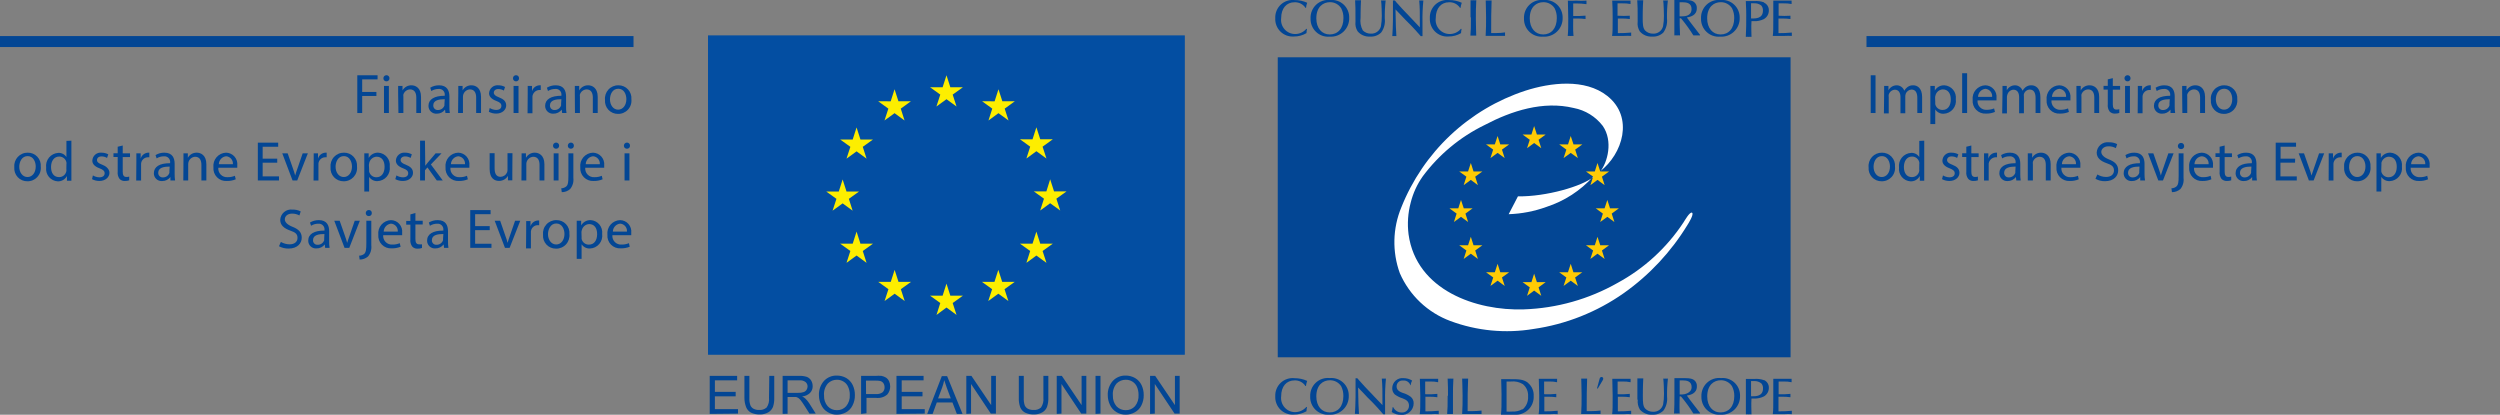 <svg width="639" height="106" viewBox="0 0 639 106" fill="none" xmlns="http://www.w3.org/2000/svg">
<rect x="0" y="0" width="639" height="106" fill="#808080" stroke="none"/>
<g clip-path="url(#clip0_1714_169)">
<path d="M91.326 19.24H96.507V20.288H92.574V23.504H96.209V24.532H92.574V28.889H91.326V19.24Z" fill="#034694"/>
<path d="M99.545 20.007C99.551 20.113 99.534 20.22 99.495 20.319C99.456 20.418 99.397 20.507 99.321 20.582C99.246 20.656 99.155 20.713 99.055 20.75C98.956 20.786 98.849 20.8 98.744 20.792C98.642 20.793 98.542 20.772 98.449 20.732C98.356 20.692 98.272 20.634 98.203 20.56C98.133 20.487 98.079 20.4 98.044 20.305C98.008 20.21 97.993 20.108 97.998 20.007C97.995 19.903 98.014 19.8 98.052 19.703C98.091 19.607 98.148 19.52 98.222 19.446C98.295 19.373 98.382 19.315 98.478 19.276C98.574 19.238 98.677 19.219 98.781 19.222C98.883 19.219 98.986 19.238 99.081 19.276C99.176 19.315 99.262 19.373 99.334 19.447C99.406 19.521 99.461 19.608 99.498 19.705C99.534 19.801 99.55 19.904 99.545 20.007ZM98.147 28.889V21.97H99.396V28.889H98.147Z" fill="#034694"/>
<path d="M101.763 23.84C101.763 23.13 101.763 22.531 101.763 21.97H102.881V23.111C103.111 22.707 103.446 22.372 103.849 22.142C104.252 21.912 104.71 21.794 105.174 21.802C106.124 21.802 107.615 22.382 107.615 24.756V28.889H106.404V24.906C106.404 23.784 105.975 22.849 104.801 22.849C104.421 22.865 104.054 22.997 103.751 23.227C103.448 23.458 103.222 23.776 103.105 24.139C103.075 24.331 103.075 24.527 103.105 24.719V28.889H101.837L101.763 23.84Z" fill="#034694"/>
<path d="M113.859 28.889L113.747 28.029C113.502 28.355 113.184 28.618 112.817 28.797C112.451 28.976 112.048 29.065 111.641 29.057C111.368 29.078 111.093 29.041 110.835 28.95C110.576 28.858 110.339 28.714 110.14 28.526C109.94 28.338 109.781 28.11 109.674 27.857C109.567 27.604 109.513 27.331 109.516 27.056C109.516 25.392 111.007 24.476 113.672 24.476V24.345C113.702 24.13 113.683 23.911 113.615 23.705C113.548 23.499 113.434 23.311 113.283 23.156C113.132 23 112.947 22.882 112.743 22.809C112.539 22.737 112.322 22.712 112.107 22.737C111.449 22.732 110.803 22.913 110.243 23.261L109.964 22.419C110.649 22.004 111.437 21.791 112.237 21.802C114.343 21.802 114.865 23.261 114.865 24.644V27.224C114.851 27.782 114.888 28.339 114.977 28.889H113.859ZM113.672 25.355C112.293 25.355 110.746 25.579 110.746 26.925C110.736 27.084 110.758 27.242 110.813 27.391C110.868 27.54 110.954 27.676 111.065 27.789C111.176 27.902 111.31 27.99 111.457 28.047C111.605 28.105 111.763 28.13 111.92 28.122C112.286 28.131 112.646 28.024 112.947 27.816C113.248 27.607 113.476 27.309 113.598 26.963C113.616 26.826 113.616 26.688 113.598 26.551L113.672 25.355Z" fill="#034694"/>
<path d="M117.139 23.84C117.139 23.13 117.139 22.531 117.139 21.97H118.239V23.111C118.463 22.706 118.793 22.369 119.194 22.139C119.595 21.908 120.051 21.792 120.513 21.802C121.482 21.802 122.954 22.382 122.954 24.756V28.889H121.705V24.906C121.705 23.784 121.295 22.849 120.103 22.849C119.726 22.869 119.363 23.002 119.064 23.233C118.764 23.463 118.542 23.779 118.425 24.139C118.364 24.326 118.332 24.522 118.332 24.719V28.889H117.083L117.139 23.84Z" fill="#034694"/>
<path d="M125.172 27.599C125.663 27.912 126.23 28.087 126.812 28.103C127.725 28.103 128.154 27.655 128.154 27.075C128.154 26.495 127.8 26.14 126.868 25.803C125.638 25.355 125.004 24.663 125.004 23.84C125.018 23.546 125.091 23.257 125.221 22.992C125.35 22.728 125.532 22.492 125.756 22.301C125.98 22.11 126.24 21.967 126.521 21.881C126.802 21.795 127.098 21.768 127.39 21.802C127.983 21.796 128.567 21.944 129.086 22.232L128.788 23.148C128.359 22.893 127.87 22.758 127.371 22.756C126.626 22.756 126.216 23.186 126.216 23.691C126.216 24.195 126.626 24.532 127.52 24.869C128.732 25.336 129.384 25.934 129.384 26.963C129.384 27.991 128.452 29.038 126.812 29.038C126.162 29.038 125.522 28.877 124.948 28.571L125.172 27.599Z" fill="#034694"/>
<path d="M132.664 20.007C132.67 20.113 132.653 20.22 132.614 20.319C132.576 20.418 132.517 20.507 132.441 20.582C132.365 20.656 132.274 20.713 132.175 20.75C132.075 20.786 131.969 20.8 131.863 20.792C131.763 20.79 131.664 20.768 131.572 20.727C131.48 20.686 131.397 20.628 131.328 20.555C131.259 20.482 131.205 20.396 131.169 20.302C131.132 20.208 131.115 20.108 131.118 20.007C131.115 19.903 131.133 19.8 131.172 19.703C131.21 19.607 131.268 19.52 131.341 19.446C131.414 19.373 131.502 19.315 131.598 19.276C131.694 19.238 131.797 19.219 131.9 19.222C132.003 19.219 132.105 19.238 132.2 19.276C132.295 19.315 132.382 19.373 132.453 19.447C132.525 19.521 132.581 19.608 132.617 19.705C132.654 19.801 132.67 19.904 132.664 20.007ZM131.267 28.889V21.97H132.534V28.889H131.267Z" fill="#034694"/>
<path d="M134.882 24.121C134.882 23.317 134.882 22.606 134.882 21.97H135.982V23.317C136.1 22.903 136.342 22.535 136.675 22.264C137.009 21.993 137.418 21.832 137.846 21.802H138.219V22.999C138.076 22.979 137.932 22.979 137.79 22.999C137.367 23.033 136.968 23.211 136.66 23.503C136.352 23.796 136.152 24.185 136.094 24.607C136.082 24.806 136.082 25.006 136.094 25.205V28.945H134.845L134.882 24.121Z" fill="#034694"/>
<path d="M143.679 28.889L143.568 28.029C143.322 28.354 143.003 28.616 142.637 28.795C142.271 28.974 141.868 29.064 141.462 29.057C141.188 29.078 140.914 29.041 140.655 28.95C140.397 28.858 140.16 28.714 139.96 28.526C139.76 28.338 139.602 28.11 139.494 27.857C139.387 27.604 139.333 27.331 139.337 27.056C139.337 25.392 140.828 24.476 143.493 24.476V24.345C143.523 24.13 143.503 23.911 143.436 23.705C143.368 23.499 143.255 23.311 143.104 23.156C142.952 23 142.768 22.882 142.564 22.809C142.36 22.737 142.142 22.712 141.927 22.737C141.269 22.728 140.622 22.91 140.064 23.261L139.784 22.419C140.47 22.004 141.257 21.791 142.058 21.802C144.164 21.802 144.686 23.261 144.686 24.644V27.224C144.672 27.782 144.709 28.339 144.798 28.889H143.679ZM143.493 25.355C142.114 25.355 140.567 25.579 140.567 26.925C140.556 27.084 140.579 27.242 140.634 27.391C140.689 27.54 140.775 27.676 140.886 27.789C140.997 27.902 141.13 27.99 141.278 28.047C141.425 28.105 141.583 28.13 141.741 28.122C142.106 28.128 142.464 28.02 142.765 27.812C143.066 27.604 143.294 27.307 143.418 26.963C143.436 26.826 143.436 26.688 143.418 26.551L143.493 25.355Z" fill="#034694"/>
<path d="M146.922 23.84C146.922 23.13 146.922 22.531 146.922 21.97H148.041V23.111C148.271 22.707 148.605 22.372 149.009 22.142C149.412 21.912 149.869 21.794 150.333 21.802C151.284 21.802 152.775 22.382 152.775 24.756V28.889H151.526V24.906C151.526 23.784 151.097 22.849 149.923 22.849C149.543 22.865 149.177 22.997 148.873 23.227C148.57 23.458 148.345 23.776 148.227 24.139C148.197 24.331 148.197 24.527 148.227 24.719V28.889H146.96L146.922 23.84Z" fill="#034694"/>
<path d="M161.385 25.373C161.436 25.853 161.384 26.338 161.233 26.796C161.081 27.254 160.834 27.674 160.507 28.028C160.181 28.382 159.782 28.662 159.339 28.849C158.896 29.037 158.418 29.126 157.937 29.113C157.481 29.117 157.028 29.026 156.608 28.844C156.189 28.663 155.811 28.395 155.501 28.059C155.19 27.723 154.953 27.325 154.805 26.892C154.656 26.458 154.6 25.998 154.639 25.542C154.588 25.064 154.64 24.58 154.79 24.124C154.941 23.667 155.186 23.248 155.511 22.894C155.835 22.54 156.231 22.26 156.672 22.072C157.113 21.883 157.589 21.791 158.068 21.802C158.526 21.795 158.981 21.885 159.403 22.065C159.825 22.245 160.204 22.512 160.517 22.849C160.829 23.185 161.068 23.584 161.218 24.019C161.368 24.454 161.425 24.915 161.385 25.373ZM155.906 25.373C155.906 26.888 156.782 28.029 157.993 28.029C159.205 28.029 160.099 26.907 160.099 25.336C160.099 24.158 159.522 22.681 158.031 22.681C156.54 22.681 155.906 24.121 155.906 25.448V25.373Z" fill="#034694"/>
<path d="M10.419 42.594C10.469 43.074 10.417 43.559 10.266 44.017C10.114 44.475 9.867 44.895 9.54 45.249C9.214 45.603 8.816 45.883 8.372 46.07C7.929 46.258 7.451 46.347 6.971 46.334C6.513 46.338 6.059 46.247 5.639 46.065C5.219 45.884 4.84 45.617 4.528 45.281C4.216 44.945 3.977 44.548 3.827 44.114C3.676 43.681 3.617 43.22 3.653 42.763C3.606 42.285 3.659 41.803 3.811 41.348C3.962 40.893 4.208 40.475 4.532 40.122C4.856 39.769 5.251 39.488 5.69 39.299C6.13 39.109 6.604 39.016 7.082 39.023C7.542 39.014 7.999 39.101 8.423 39.28C8.847 39.459 9.229 39.726 9.544 40.063C9.858 40.4 10.099 40.799 10.25 41.235C10.4 41.672 10.458 42.135 10.419 42.594ZM4.92 42.594C4.92 44.109 5.796 45.25 7.026 45.25C8.257 45.25 9.133 44.128 9.133 42.557C9.133 41.398 8.536 39.902 7.064 39.902C5.591 39.902 4.92 41.342 4.92 42.669V42.594Z" fill="#034694"/>
<path d="M18.247 35.957V44.333C18.247 44.95 18.247 45.642 18.247 46.203H17.11V44.988C16.884 45.417 16.542 45.773 16.123 46.014C15.704 46.256 15.225 46.373 14.743 46.353C14.313 46.328 13.893 46.215 13.509 46.021C13.125 45.827 12.784 45.556 12.508 45.225C12.232 44.894 12.027 44.509 11.905 44.096C11.783 43.682 11.746 43.247 11.798 42.819C11.738 42.366 11.772 41.906 11.898 41.468C12.024 41.029 12.239 40.621 12.53 40.27C12.82 39.919 13.18 39.632 13.586 39.427C13.993 39.222 14.437 39.104 14.892 39.079C15.303 39.054 15.713 39.14 16.08 39.327C16.447 39.515 16.757 39.797 16.979 40.145V36.013L18.247 35.957ZM16.979 42.015C17.005 41.835 17.005 41.652 16.979 41.472C16.884 41.051 16.647 40.675 16.307 40.409C15.967 40.143 15.546 40.004 15.115 40.014C13.811 40.014 13.046 41.173 13.046 42.688C13.046 44.203 13.736 45.268 15.097 45.268C15.535 45.276 15.963 45.129 16.304 44.852C16.645 44.575 16.877 44.186 16.96 43.754C16.99 43.574 16.99 43.391 16.96 43.212L16.979 42.015Z" fill="#034694"/>
<path d="M23.745 44.838C24.245 45.145 24.817 45.313 25.404 45.324C26.317 45.324 26.745 44.876 26.745 44.296C26.745 43.716 26.391 43.38 25.459 43.025C24.211 42.576 23.596 41.903 23.596 41.061C23.606 40.766 23.678 40.476 23.806 40.21C23.935 39.944 24.117 39.707 24.341 39.516C24.566 39.324 24.827 39.181 25.11 39.096C25.392 39.011 25.689 38.987 25.981 39.023C26.573 39.022 27.157 39.17 27.677 39.453L27.36 40.369C26.933 40.111 26.443 39.976 25.944 39.977C25.198 39.977 24.788 40.407 24.788 40.912C24.788 41.416 25.198 41.753 26.112 42.09C27.025 42.426 27.976 43.155 27.976 44.184C27.976 45.212 27.025 46.259 25.385 46.259C24.735 46.257 24.096 46.096 23.521 45.792L23.745 44.838Z" fill="#034694"/>
<path d="M31.367 37.191V39.191H33.231V40.145H31.367V43.885C31.367 44.745 31.61 45.231 32.299 45.231C32.545 45.241 32.791 45.209 33.026 45.137V46.091C32.673 46.212 32.3 46.269 31.927 46.259C31.676 46.275 31.424 46.236 31.19 46.146C30.955 46.056 30.742 45.916 30.566 45.736C30.171 45.198 29.998 44.529 30.081 43.866V40.126H29V39.173H30.081V37.508L31.367 37.191Z" fill="#034694"/>
<path d="M34.853 41.342C34.853 40.538 34.853 39.827 34.853 39.191H35.953V40.556C36.069 40.14 36.311 39.77 36.644 39.496C36.977 39.222 37.387 39.057 37.816 39.023C37.933 39.002 38.053 39.002 38.17 39.023V40.201H37.742C37.315 40.218 36.909 40.391 36.6 40.687C36.291 40.983 36.1 41.382 36.064 41.809C36.044 42.008 36.044 42.209 36.064 42.407V46.147H34.816L34.853 41.342Z" fill="#034694"/>
<path d="M43.557 46.128V45.25C43.308 45.576 42.986 45.84 42.617 46.019C42.248 46.197 41.842 46.286 41.432 46.278C41.161 46.299 40.889 46.263 40.633 46.172C40.377 46.082 40.142 45.939 39.944 45.752C39.746 45.566 39.589 45.34 39.482 45.089C39.376 44.839 39.323 44.569 39.326 44.296C39.326 42.613 40.798 41.697 43.482 41.716V41.566C43.509 41.35 43.486 41.131 43.417 40.925C43.347 40.719 43.231 40.532 43.079 40.377C42.926 40.222 42.741 40.104 42.536 40.031C42.332 39.959 42.114 39.934 41.898 39.958C41.239 39.948 40.592 40.13 40.034 40.481L39.755 39.64C40.434 39.226 41.215 39.012 42.01 39.023C44.135 39.023 44.638 40.482 44.638 41.865V44.464C44.634 45.021 44.671 45.577 44.75 46.128H43.557ZM43.37 42.576C42.01 42.576 40.444 42.8 40.444 44.146C40.433 44.306 40.456 44.467 40.513 44.617C40.569 44.767 40.656 44.904 40.769 45.017C40.882 45.131 41.018 45.218 41.168 45.275C41.318 45.331 41.477 45.354 41.637 45.343C42.002 45.357 42.361 45.252 42.66 45.042C42.959 44.833 43.183 44.532 43.296 44.184C43.322 44.054 43.322 43.921 43.296 43.791L43.37 42.576Z" fill="#034694"/>
<path d="M46.893 41.061C46.893 40.351 46.893 39.752 46.893 39.191H48.011V40.332C48.237 39.924 48.57 39.586 48.974 39.355C49.379 39.124 49.839 39.009 50.304 39.023C51.254 39.023 52.745 39.603 52.745 41.977V46.128H51.478V42.127C51.478 41.005 51.068 40.07 49.875 40.07C49.498 40.09 49.136 40.223 48.836 40.454C48.537 40.684 48.314 41 48.198 41.36C48.134 41.553 48.103 41.755 48.104 41.959V46.128H46.856L46.893 41.061Z" fill="#034694"/>
<path d="M55.802 42.875C55.771 43.196 55.81 43.52 55.918 43.825C56.025 44.129 56.198 44.406 56.424 44.636C56.649 44.866 56.923 45.043 57.224 45.156C57.526 45.268 57.848 45.313 58.169 45.287C58.809 45.306 59.444 45.185 60.033 44.932L60.256 45.829C59.531 46.133 58.75 46.279 57.964 46.259C57.501 46.291 57.038 46.221 56.604 46.056C56.171 45.89 55.779 45.632 55.455 45.3C55.131 44.968 54.882 44.569 54.726 44.131C54.571 43.693 54.512 43.226 54.553 42.763C54.501 42.3 54.546 41.831 54.684 41.386C54.822 40.941 55.051 40.53 55.356 40.178C55.661 39.827 56.035 39.543 56.455 39.344C56.875 39.145 57.332 39.036 57.796 39.023C58.204 39.031 58.606 39.124 58.976 39.297C59.346 39.469 59.675 39.718 59.944 40.026C60.212 40.334 60.414 40.695 60.535 41.086C60.656 41.477 60.695 41.889 60.648 42.295C60.661 42.488 60.661 42.682 60.648 42.875H55.802ZM59.529 41.977C59.552 41.729 59.525 41.478 59.45 41.24C59.375 41.002 59.253 40.781 59.091 40.591C58.93 40.401 58.732 40.246 58.51 40.134C58.287 40.022 58.044 39.956 57.796 39.939C57.292 39.994 56.824 40.231 56.481 40.606C56.138 40.981 55.943 41.468 55.932 41.977H59.529Z" fill="#034694"/>
<path d="M70.861 41.585H67.134V45.081H71.309V46.128H65.904V36.461H71.104V37.508H67.134V40.556H70.861V41.585Z" fill="#034694"/>
<path d="M73.526 39.191L74.887 43.081C75.111 43.716 75.297 44.296 75.446 44.857C75.595 44.296 75.8 43.716 76.024 43.081L77.366 39.191H78.689L75.968 46.128H74.775L72.147 39.191H73.526Z" fill="#034694"/>
<path d="M80.18 41.342C80.18 40.538 80.18 39.827 80.18 39.191H81.28V40.556C81.392 40.138 81.632 39.764 81.966 39.489C82.3 39.214 82.712 39.051 83.144 39.023C83.261 39.002 83.381 39.002 83.498 39.023V40.201H83.069C82.642 40.218 82.236 40.391 81.927 40.687C81.618 40.983 81.428 41.382 81.392 41.809C81.381 42.008 81.381 42.208 81.392 42.407V46.147H80.143L80.18 41.342Z" fill="#034694"/>
<path d="M91.251 42.594C91.302 43.074 91.25 43.559 91.098 44.017C90.947 44.475 90.699 44.895 90.373 45.249C90.046 45.603 89.648 45.883 89.205 46.07C88.762 46.258 88.284 46.347 87.803 46.334C87.345 46.338 86.892 46.247 86.472 46.065C86.051 45.884 85.673 45.617 85.361 45.281C85.049 44.945 84.81 44.548 84.659 44.114C84.508 43.681 84.449 43.22 84.486 42.763C84.438 42.285 84.492 41.803 84.644 41.348C84.795 40.893 85.041 40.475 85.365 40.122C85.689 39.769 86.083 39.488 86.523 39.299C86.962 39.109 87.437 39.016 87.915 39.023C88.375 39.014 88.832 39.101 89.256 39.28C89.68 39.459 90.062 39.726 90.376 40.063C90.691 40.4 90.931 40.799 91.082 41.235C91.233 41.672 91.29 42.135 91.251 42.594ZM85.772 42.594C85.772 44.109 86.629 45.25 87.859 45.25C89.089 45.25 89.965 44.128 89.965 42.557C89.965 41.398 89.369 39.902 87.896 39.902C86.424 39.902 85.772 41.342 85.772 42.669V42.594Z" fill="#034694"/>
<path d="M93.115 41.454C93.115 40.556 93.115 39.846 93.115 39.191H94.233V40.369C94.481 39.941 94.842 39.589 95.276 39.351C95.71 39.114 96.2 39 96.693 39.023C97.121 39.05 97.539 39.165 97.921 39.36C98.303 39.555 98.641 39.827 98.915 40.157C99.189 40.488 99.393 40.872 99.514 41.284C99.635 41.697 99.671 42.13 99.62 42.557C99.683 43.014 99.649 43.48 99.521 43.924C99.392 44.367 99.173 44.779 98.876 45.131C98.579 45.484 98.211 45.77 97.796 45.971C97.382 46.172 96.93 46.283 96.47 46.297C96.053 46.313 95.638 46.222 95.266 46.032C94.894 45.842 94.577 45.56 94.345 45.212V48.952H93.115V41.454ZM94.345 43.324C94.324 43.491 94.324 43.661 94.345 43.828C94.436 44.254 94.672 44.634 95.012 44.904C95.352 45.173 95.775 45.315 96.209 45.306C97.532 45.306 98.296 44.221 98.296 42.632C98.296 41.042 97.569 40.051 96.246 40.051C95.809 40.072 95.392 40.235 95.055 40.515C94.719 40.795 94.483 41.177 94.382 41.603C94.333 41.774 94.302 41.95 94.289 42.127L94.345 43.324Z" fill="#034694"/>
<path d="M101.334 44.838C101.834 45.145 102.407 45.313 102.993 45.324C103.906 45.324 104.335 44.876 104.335 44.296C104.335 43.716 103.981 43.38 103.049 43.025C101.819 42.576 101.185 41.903 101.185 41.061C101.196 40.766 101.268 40.476 101.396 40.21C101.524 39.944 101.707 39.707 101.931 39.516C102.155 39.324 102.417 39.181 102.699 39.096C102.982 39.011 103.278 38.987 103.571 39.023C104.164 39.017 104.748 39.165 105.267 39.453L104.95 40.369C104.529 40.111 104.045 39.975 103.552 39.977C102.807 39.977 102.397 40.407 102.397 40.912C102.397 41.416 102.807 41.753 103.701 42.09C104.894 42.557 105.565 43.155 105.565 44.184C105.565 45.212 104.633 46.259 102.993 46.259C102.312 46.269 101.639 46.108 101.036 45.792L101.334 44.838Z" fill="#034694"/>
<path d="M108.696 42.37C108.864 42.127 109.106 41.828 109.311 41.585L111.343 39.191H112.852L110.131 42.033L113.169 46.128H111.641L109.255 42.8L108.622 43.511V46.128H107.373V35.957H108.622L108.696 42.37Z" fill="#034694"/>
<path d="M115.126 42.875C115.095 43.196 115.135 43.52 115.242 43.825C115.35 44.129 115.522 44.406 115.748 44.636C115.974 44.866 116.247 45.043 116.548 45.156C116.85 45.268 117.173 45.313 117.493 45.287C118.133 45.306 118.769 45.185 119.357 44.932L119.581 45.829C118.855 46.133 118.074 46.279 117.288 46.259C116.826 46.288 116.364 46.216 115.932 46.049C115.501 45.883 115.11 45.625 114.786 45.293C114.463 44.961 114.214 44.564 114.057 44.127C113.901 43.691 113.839 43.225 113.877 42.763C113.826 42.3 113.87 41.831 114.009 41.386C114.147 40.941 114.376 40.53 114.68 40.178C114.985 39.827 115.36 39.543 115.78 39.344C116.2 39.145 116.656 39.036 117.12 39.023C117.528 39.031 117.93 39.124 118.3 39.297C118.67 39.469 119 39.718 119.268 40.026C119.537 40.334 119.738 40.695 119.859 41.086C119.98 41.477 120.019 41.889 119.972 42.295C119.986 42.488 119.986 42.682 119.972 42.875H115.126ZM118.854 41.977C118.877 41.729 118.85 41.478 118.775 41.24C118.699 41.002 118.577 40.781 118.416 40.591C118.254 40.401 118.056 40.246 117.834 40.134C117.611 40.022 117.369 39.956 117.12 39.939C116.616 39.994 116.149 40.231 115.805 40.606C115.462 40.981 115.267 41.468 115.257 41.977H118.854Z" fill="#034694"/>
<path d="M130.95 44.221C130.95 44.95 130.95 45.568 130.95 46.091H129.832V44.95C129.597 45.35 129.262 45.68 128.859 45.906C128.456 46.133 128.001 46.248 127.539 46.241C126.458 46.241 125.153 45.642 125.153 43.212V39.154H126.421V42.987C126.421 44.315 126.812 45.194 127.949 45.194C128.305 45.182 128.651 45.069 128.945 44.867C129.239 44.665 129.469 44.382 129.608 44.053C129.684 43.843 129.722 43.622 129.72 43.398V39.154H130.987L130.95 44.221Z" fill="#034694"/>
<path d="M133.317 41.061C133.317 40.351 133.317 39.752 133.317 39.191H134.435V40.332C134.659 39.927 134.989 39.59 135.39 39.36C135.791 39.129 136.247 39.013 136.709 39.023C137.659 39.023 139.15 39.603 139.15 41.977V46.129H137.902V42.127C137.902 41.005 137.492 40.07 136.299 40.07C135.922 40.09 135.56 40.223 135.26 40.454C134.961 40.684 134.738 41 134.621 41.36C134.55 41.551 134.518 41.755 134.528 41.959V46.129H133.28L133.317 41.061Z" fill="#034694"/>
<path d="M142.915 37.247C142.918 37.352 142.899 37.456 142.859 37.552C142.82 37.649 142.76 37.737 142.685 37.809C142.609 37.881 142.519 37.937 142.421 37.972C142.323 38.007 142.218 38.021 142.114 38.014C142.013 38.016 141.912 37.998 141.818 37.96C141.725 37.923 141.639 37.866 141.568 37.795C141.496 37.723 141.44 37.637 141.403 37.543C141.365 37.449 141.347 37.348 141.35 37.247C141.347 37.142 141.366 37.038 141.404 36.941C141.442 36.843 141.499 36.754 141.572 36.679C141.645 36.605 141.732 36.545 141.829 36.504C141.925 36.464 142.028 36.443 142.133 36.443C142.238 36.44 142.342 36.459 142.44 36.499C142.537 36.538 142.625 36.598 142.699 36.673C142.772 36.749 142.829 36.839 142.867 36.938C142.904 37.036 142.92 37.141 142.915 37.247ZM141.517 46.129V39.191H142.766V46.129H141.517Z" fill="#034694"/>
<path d="M143.456 48.129C143.96 48.121 144.444 47.928 144.816 47.587C145.17 47.194 145.282 46.652 145.282 44.988V39.191H146.55V45.474C146.613 45.983 146.571 46.5 146.427 46.992C146.283 47.484 146.039 47.941 145.711 48.335C145.122 48.847 144.366 49.126 143.586 49.12L143.456 48.129ZM146.68 37.247C146.686 37.351 146.669 37.454 146.632 37.551C146.594 37.648 146.536 37.736 146.462 37.808C146.388 37.881 146.299 37.937 146.202 37.972C146.104 38.007 146.001 38.022 145.897 38.013C145.796 38.016 145.696 37.998 145.602 37.96C145.508 37.923 145.423 37.866 145.351 37.795C145.28 37.723 145.224 37.637 145.186 37.543C145.149 37.449 145.131 37.348 145.133 37.247C145.131 37.141 145.15 37.035 145.189 36.936C145.228 36.837 145.287 36.748 145.362 36.672C145.437 36.597 145.527 36.538 145.625 36.499C145.723 36.459 145.829 36.44 145.935 36.443C146.037 36.442 146.139 36.464 146.233 36.505C146.328 36.546 146.413 36.606 146.483 36.681C146.553 36.757 146.606 36.846 146.64 36.943C146.674 37.041 146.688 37.144 146.68 37.247Z" fill="#034694"/>
<path d="M149.588 42.875C149.557 43.196 149.596 43.52 149.704 43.825C149.811 44.129 149.984 44.406 150.209 44.636C150.435 44.866 150.708 45.043 151.01 45.156C151.312 45.268 151.634 45.313 151.955 45.287C152.594 45.301 153.229 45.18 153.818 44.932L154.023 45.829C153.298 46.133 152.517 46.279 151.731 46.259C151.269 46.288 150.807 46.216 150.375 46.049C149.944 45.883 149.553 45.625 149.229 45.293C148.906 44.961 148.657 44.564 148.5 44.127C148.343 43.691 148.282 43.225 148.32 42.763C148.268 42.3 148.313 41.831 148.451 41.386C148.59 40.941 148.818 40.53 149.123 40.178C149.428 39.827 149.802 39.543 150.222 39.344C150.642 39.145 151.099 39.036 151.563 39.023C151.972 39.031 152.374 39.124 152.745 39.297C153.116 39.469 153.447 39.717 153.717 40.025C153.987 40.333 154.19 40.694 154.313 41.084C154.437 41.475 154.478 41.888 154.434 42.295C154.449 42.488 154.449 42.682 154.434 42.875H149.588ZM153.315 41.977C153.338 41.729 153.311 41.478 153.236 41.24C153.161 41.002 153.039 40.781 152.877 40.591C152.716 40.401 152.518 40.246 152.295 40.134C152.073 40.022 151.83 39.956 151.582 39.939C151.076 39.99 150.606 40.225 150.262 40.602C149.919 40.977 149.725 41.467 149.718 41.977H153.315Z" fill="#034694"/>
<path d="M161.031 37.247C161.034 37.352 161.015 37.456 160.975 37.552C160.936 37.649 160.876 37.737 160.801 37.809C160.725 37.881 160.635 37.937 160.537 37.972C160.439 38.007 160.334 38.021 160.23 38.014C160.129 38.016 160.028 37.998 159.935 37.96C159.841 37.923 159.755 37.866 159.684 37.795C159.612 37.723 159.556 37.637 159.519 37.543C159.481 37.449 159.463 37.348 159.466 37.247C159.463 37.142 159.482 37.038 159.52 36.941C159.558 36.843 159.615 36.754 159.688 36.679C159.761 36.605 159.848 36.545 159.945 36.504C160.041 36.464 160.144 36.443 160.249 36.443C160.354 36.44 160.458 36.459 160.556 36.499C160.653 36.538 160.741 36.598 160.815 36.673C160.888 36.749 160.945 36.839 160.983 36.938C161.02 37.036 161.037 37.141 161.031 37.247ZM159.634 46.129V39.191H160.882V46.129H159.634Z" fill="#034694"/>
<path d="M71.793 61.835C72.472 62.233 73.243 62.445 74.03 62.452C75.297 62.452 76.043 61.779 76.043 60.806C76.043 59.834 75.521 59.385 74.179 58.937C72.595 58.376 71.625 57.553 71.625 56.188C71.646 55.806 71.744 55.433 71.914 55.091C72.084 54.749 72.323 54.446 72.615 54.2C72.906 53.955 73.246 53.772 73.611 53.664C73.976 53.555 74.36 53.524 74.738 53.57C75.474 53.544 76.205 53.704 76.863 54.038L76.527 55.066C75.955 54.754 75.314 54.593 74.663 54.599C73.359 54.599 72.8 55.384 72.8 56.057C72.8 56.73 73.377 57.403 74.663 57.927C76.303 58.563 77.124 59.348 77.124 60.769C77.124 62.19 76.024 63.536 73.75 63.536C72.899 63.548 72.059 63.342 71.309 62.938L71.793 61.835Z" fill="#034694"/>
<path d="M83.106 63.349L83.013 62.471C82.764 62.797 82.442 63.061 82.073 63.239C81.704 63.418 81.298 63.507 80.888 63.499C80.618 63.52 80.345 63.484 80.089 63.393C79.833 63.303 79.598 63.16 79.4 62.973C79.202 62.787 79.045 62.561 78.939 62.31C78.832 62.06 78.779 61.789 78.782 61.517C78.782 59.834 80.273 58.918 82.939 58.937V58.787C82.965 58.573 82.943 58.355 82.874 58.151C82.805 57.947 82.691 57.76 82.541 57.606C82.391 57.451 82.207 57.333 82.005 57.259C81.803 57.185 81.587 57.158 81.373 57.179C80.715 57.17 80.067 57.352 79.509 57.703L79.23 56.88C79.915 56.465 80.703 56.251 81.504 56.263C83.61 56.263 84.131 57.703 84.131 59.086V61.685C84.118 62.242 84.155 62.799 84.243 63.349H83.106ZM82.92 59.815C81.559 59.815 80.012 60.021 80.012 61.367C79.999 61.526 80.019 61.687 80.073 61.837C80.127 61.987 80.213 62.124 80.324 62.238C80.436 62.351 80.571 62.44 80.72 62.496C80.868 62.552 81.028 62.575 81.187 62.564C81.553 62.576 81.914 62.47 82.216 62.261C82.517 62.053 82.745 61.752 82.864 61.405C82.883 61.275 82.883 61.142 82.864 61.012L82.92 59.815Z" fill="#034694"/>
<path d="M86.815 56.412L88.176 60.302C88.4 60.937 88.586 61.517 88.735 62.078C88.903 61.517 89.089 60.937 89.331 60.302L90.673 56.412H91.978L89.275 63.349H88.064L85.436 56.412H86.815Z" fill="#034694"/>
<path d="M91.792 65.35C92.3 65.352 92.791 65.165 93.171 64.827C93.506 64.415 93.637 63.873 93.637 62.209V56.412H94.904V62.695C94.967 63.204 94.926 63.721 94.781 64.213C94.637 64.705 94.393 65.162 94.065 65.556C93.472 66.074 92.709 66.354 91.922 66.341L91.792 65.35ZM95.035 54.468C95.04 54.572 95.024 54.675 94.986 54.772C94.948 54.869 94.891 54.957 94.817 55.029C94.742 55.102 94.654 55.158 94.556 55.193C94.459 55.228 94.355 55.243 94.252 55.234C94.151 55.237 94.05 55.219 93.956 55.181C93.862 55.144 93.777 55.087 93.706 55.016C93.634 54.944 93.578 54.858 93.541 54.764C93.503 54.67 93.485 54.569 93.488 54.468C93.485 54.362 93.504 54.258 93.544 54.16C93.583 54.062 93.642 53.974 93.718 53.9C93.793 53.826 93.882 53.769 93.981 53.731C94.079 53.694 94.184 53.677 94.289 53.682C94.391 53.679 94.492 53.698 94.587 53.737C94.681 53.776 94.766 53.834 94.836 53.908C94.906 53.983 94.96 54.071 94.995 54.167C95.029 54.263 95.043 54.366 95.035 54.468Z" fill="#034694"/>
<path d="M97.942 60.115C97.914 60.434 97.956 60.757 98.064 61.058C98.173 61.36 98.346 61.635 98.572 61.863C98.797 62.091 99.069 62.267 99.369 62.378C99.669 62.489 99.99 62.534 100.309 62.508C100.949 62.527 101.585 62.406 102.173 62.153L102.397 63.069C101.667 63.358 100.888 63.498 100.104 63.48C99.643 63.512 99.181 63.443 98.749 63.278C98.318 63.114 97.927 62.857 97.603 62.527C97.279 62.197 97.03 61.8 96.873 61.364C96.716 60.929 96.655 60.464 96.693 60.002C96.642 59.539 96.686 59.071 96.824 58.626C96.963 58.181 97.191 57.77 97.496 57.418C97.801 57.067 98.175 56.782 98.595 56.584C99.016 56.385 99.472 56.275 99.936 56.263C100.343 56.268 100.745 56.359 101.115 56.529C101.485 56.7 101.815 56.947 102.083 57.253C102.352 57.56 102.554 57.92 102.675 58.31C102.797 58.7 102.835 59.111 102.788 59.516C102.802 59.716 102.802 59.915 102.788 60.115H97.942ZM101.67 59.198C101.693 58.95 101.666 58.699 101.59 58.461C101.515 58.223 101.393 58.002 101.232 57.812C101.07 57.623 100.872 57.467 100.65 57.355C100.427 57.243 100.185 57.177 99.936 57.16C99.433 57.219 98.968 57.457 98.626 57.831C98.284 58.205 98.087 58.691 98.073 59.198H101.67Z" fill="#034694"/>
<path d="M106.18 54.43V56.412H108.044V57.366H106.18V61.106C106.18 61.966 106.422 62.452 107.112 62.452C107.36 62.479 107.61 62.479 107.857 62.452V63.387C107.5 63.517 107.119 63.574 106.739 63.555C106.488 63.575 106.235 63.538 106 63.447C105.765 63.357 105.552 63.215 105.379 63.032C104.982 62.495 104.808 61.824 104.894 61.162V57.422H103.832V56.468H104.894V54.804L106.18 54.43Z" fill="#034694"/>
<path d="M113.505 63.349L113.393 62.471C113.148 62.797 112.83 63.06 112.463 63.239C112.097 63.418 111.694 63.507 111.287 63.499C111.015 63.52 110.742 63.484 110.485 63.393C110.228 63.303 109.992 63.16 109.792 62.974C109.593 62.788 109.434 62.562 109.325 62.312C109.217 62.061 109.161 61.79 109.162 61.517C109.162 59.834 110.653 58.918 113.318 58.937V58.787C113.345 58.573 113.322 58.355 113.254 58.151C113.185 57.947 113.071 57.76 112.921 57.606C112.77 57.451 112.587 57.333 112.385 57.259C112.183 57.185 111.967 57.158 111.753 57.179C111.095 57.173 110.449 57.355 109.889 57.703L109.609 56.88C110.295 56.465 111.083 56.251 111.883 56.263C113.989 56.263 114.511 57.703 114.511 59.086V61.685C114.497 62.242 114.535 62.799 114.623 63.349H113.505ZM113.318 59.815C111.939 59.815 110.392 60.021 110.392 61.367C110.378 61.526 110.399 61.687 110.453 61.837C110.507 61.987 110.592 62.124 110.704 62.238C110.816 62.351 110.951 62.44 111.099 62.496C111.248 62.552 111.408 62.575 111.566 62.564C111.933 62.576 112.293 62.47 112.595 62.261C112.897 62.053 113.125 61.752 113.244 61.405C113.263 61.275 113.263 61.142 113.244 61.012L113.318 59.815Z" fill="#034694"/>
<path d="M125.172 58.825H121.444V62.302H125.619V63.349H120.196V53.701H125.396V54.748H121.444V57.796H125.172V58.825Z" fill="#034694"/>
<path d="M127.837 56.412L129.179 60.302C129.406 60.88 129.592 61.474 129.738 62.078C129.887 61.517 130.092 60.937 130.316 60.302L131.658 56.412H132.981L130.26 63.349H129.067L126.439 56.412H127.837Z" fill="#034694"/>
<path d="M134.491 58.675C134.491 57.852 134.491 57.16 134.491 56.506H135.591V57.871C135.708 57.457 135.951 57.089 136.284 56.818C136.618 56.547 137.026 56.386 137.454 56.356C137.572 56.336 137.691 56.336 137.809 56.356V57.553C137.666 57.532 137.522 57.532 137.38 57.553C136.95 57.57 136.541 57.745 136.232 58.045C135.923 58.346 135.734 58.749 135.702 59.18C135.682 59.372 135.682 59.567 135.702 59.759V63.499H134.454L134.491 58.675Z" fill="#034694"/>
<path d="M145.543 59.815C145.594 60.294 145.542 60.777 145.392 61.233C145.241 61.69 144.996 62.109 144.671 62.463C144.347 62.817 143.951 63.097 143.51 63.285C143.069 63.474 142.593 63.566 142.114 63.555C141.657 63.562 141.204 63.473 140.784 63.293C140.363 63.114 139.985 62.849 139.672 62.514C139.36 62.18 139.121 61.784 138.97 61.351C138.819 60.919 138.76 60.459 138.796 60.002C138.746 59.524 138.798 59.041 138.948 58.584C139.098 58.128 139.344 57.709 139.668 57.355C139.993 57.001 140.389 56.721 140.83 56.532C141.271 56.344 141.747 56.252 142.226 56.263C142.683 56.253 143.138 56.34 143.56 56.519C143.981 56.697 144.361 56.962 144.674 57.297C144.987 57.632 145.226 58.03 145.376 58.464C145.526 58.897 145.583 59.358 145.543 59.815ZM140.064 59.815C140.064 61.33 140.94 62.489 142.17 62.489C143.4 62.489 144.276 61.349 144.276 59.797C144.276 58.619 143.68 57.123 142.188 57.123C140.697 57.123 140.064 58.675 140.064 59.89V59.815Z" fill="#034694"/>
<path d="M147.407 58.675C147.407 57.796 147.407 57.067 147.407 56.412H148.544V57.609C148.791 57.183 149.148 56.833 149.578 56.596C150.009 56.359 150.495 56.244 150.986 56.263C151.413 56.288 151.83 56.4 152.212 56.593C152.594 56.786 152.933 57.056 153.207 57.385C153.481 57.715 153.685 58.097 153.806 58.508C153.927 58.92 153.963 59.352 153.912 59.778C153.978 60.234 153.946 60.7 153.821 61.143C153.695 61.587 153.477 61.999 153.181 62.352C152.886 62.705 152.519 62.991 152.105 63.192C151.691 63.393 151.24 63.504 150.78 63.518C150.363 63.538 149.947 63.448 149.575 63.258C149.202 63.068 148.885 62.784 148.656 62.433V66.173H147.407V58.675ZM148.656 60.545C148.646 60.719 148.646 60.894 148.656 61.068C148.75 61.49 148.988 61.866 149.328 62.132C149.668 62.398 150.089 62.537 150.52 62.527C151.862 62.527 152.626 61.442 152.626 59.853C152.626 58.264 151.899 57.273 150.576 57.273C150.137 57.294 149.717 57.46 149.38 57.743C149.044 58.027 148.809 58.413 148.712 58.843C148.652 59.005 148.621 59.176 148.618 59.348L148.656 60.545Z" fill="#034694"/>
<path d="M156.521 60.115C156.493 60.434 156.535 60.757 156.643 61.058C156.752 61.36 156.925 61.635 157.151 61.863C157.376 62.091 157.648 62.267 157.948 62.378C158.248 62.489 158.569 62.534 158.888 62.508C159.527 62.522 160.162 62.401 160.752 62.153L160.957 63.069C160.228 63.358 159.448 63.498 158.664 63.48C158.204 63.512 157.741 63.443 157.31 63.278C156.878 63.114 156.487 62.857 156.163 62.527C155.839 62.197 155.59 61.8 155.433 61.364C155.276 60.929 155.215 60.464 155.254 60.002C155.202 59.539 155.246 59.071 155.385 58.626C155.523 58.181 155.752 57.77 156.056 57.418C156.361 57.067 156.736 56.782 157.156 56.584C157.576 56.385 158.032 56.275 158.497 56.263C158.904 56.268 159.305 56.359 159.675 56.529C160.045 56.7 160.375 56.947 160.644 57.253C160.912 57.56 161.114 57.92 161.235 58.31C161.357 58.7 161.395 59.111 161.348 59.516C161.362 59.716 161.362 59.915 161.348 60.115H156.521ZM160.249 59.198C160.272 58.95 160.245 58.699 160.169 58.461C160.094 58.223 159.972 58.002 159.811 57.812C159.649 57.623 159.451 57.467 159.229 57.355C159.006 57.243 158.764 57.177 158.515 57.16C158.009 57.211 157.539 57.447 157.196 57.823C156.852 58.199 156.658 58.688 156.651 59.198H160.249Z" fill="#034694"/>
<path d="M402.112 4.731H403.138C403.848 4.725 404.558 4.769 405.262 4.862C405.24 4.725 405.24 4.586 405.262 4.45C405.241 4.301 405.241 4.15 405.262 4.001C404.215 4.092 403.163 4.123 402.112 4.095V2.393C402.112 1.627 402.112 1.402 402.112 0.879H402.933C403.793 0.884 404.652 0.947 405.505 1.066C405.491 0.917 405.491 0.766 405.505 0.617C405.493 0.468 405.493 0.318 405.505 0.168C404.617 0.22 403.727 0.22 402.839 0.168C402.144 0.21 401.447 0.21 400.752 0.168C400.752 1.421 400.845 3.497 400.845 4.768C400.845 6.47 400.845 7.872 400.715 9.199C400.95 9.173 401.187 9.173 401.423 9.199C401.677 9.172 401.933 9.172 402.187 9.199C402.109 8.329 402.078 7.455 402.094 6.582L402.112 4.731Z" fill="#034694"/>
<path d="M394.434 8.807C392.439 8.807 391.004 7.236 391.004 4.693C391.004 1.739 392.738 0.561 394.471 0.561C395.045 0.55 395.611 0.687 396.117 0.959C396.623 1.231 397.051 1.628 397.36 2.113C397.749 2.889 397.941 3.75 397.919 4.618C397.919 7.292 396.465 8.807 394.434 8.807ZM394.527 -6.0536e-07C393.879 -0.071 393.224 -0 392.606 0.207C391.988 0.415 391.422 0.754 390.947 1.202C390.473 1.649 390.1 2.195 389.856 2.801C389.612 3.407 389.501 4.059 389.532 4.712C389.509 5.349 389.62 5.984 389.86 6.574C390.099 7.165 390.46 7.698 390.92 8.138C391.38 8.578 391.927 8.915 392.527 9.127C393.126 9.339 393.763 9.421 394.396 9.368C395.049 9.415 395.705 9.325 396.321 9.102C396.937 8.879 397.5 8.529 397.972 8.074C398.445 7.619 398.817 7.07 399.065 6.462C399.312 5.854 399.43 5.2 399.41 4.544C399.423 3.913 399.303 3.286 399.058 2.704C398.812 2.123 398.447 1.601 397.986 1.171C397.524 0.742 396.978 0.416 396.381 0.214C395.785 0.012 395.153 -0.061 394.527 -6.0536e-07Z" fill="#034694"/>
<path d="M381.145 8.414C381.145 4.357 381.145 3.459 381.257 0.112C380.984 0.135 380.709 0.135 380.437 0.112C380.207 0.137 379.976 0.137 379.747 0.112C379.747 0.673 379.84 2.618 379.84 4.394C379.84 6.17 379.84 7.498 379.728 9.162C380.418 9.162 380.753 9.162 381.89 9.162C383.027 9.162 383.847 9.162 384.686 9.162C384.668 9.013 384.668 8.862 384.686 8.713C384.674 8.57 384.674 8.426 384.686 8.283C383.908 8.398 383.123 8.454 382.338 8.452H381.145" fill="#034694"/>
<path d="M375.963 4.45C375.963 7.012 375.963 7.685 375.833 9.106C376.062 9.084 376.293 9.084 376.523 9.106C376.789 9.086 377.057 9.086 377.324 9.106C377.324 8.134 377.231 7.087 377.231 4.731C377.231 3.179 377.231 1.627 377.343 0.056C377.089 0.092 376.832 0.092 376.579 0.056C376.344 0.091 376.105 0.091 375.87 0.056C375.87 2.449 375.87 2.562 375.87 4.45" fill="#034694"/>
<path d="M373.429 7.348C373.07 7.78 372.619 8.126 372.11 8.359C371.6 8.592 371.044 8.707 370.484 8.695C369.978 8.688 369.48 8.575 369.021 8.361C368.563 8.148 368.154 7.839 367.823 7.456C367.492 7.072 367.246 6.623 367.101 6.137C366.955 5.651 366.914 5.14 366.98 4.637C366.98 2.113 368.341 0.58 370.372 0.58C370.926 0.55 371.478 0.667 371.972 0.92C372.466 1.173 372.885 1.552 373.186 2.019H373.317C373.363 1.571 373.469 1.13 373.634 0.711C372.63 0.244 371.535 0.008 370.428 0.019C369.788 -0.061 369.139 0 368.525 0.199C367.912 0.398 367.349 0.729 366.876 1.169C366.404 1.609 366.033 2.148 365.79 2.747C365.547 3.346 365.438 3.991 365.47 4.637C365.434 5.269 365.533 5.902 365.76 6.493C365.987 7.084 366.337 7.619 366.787 8.064C367.237 8.508 367.776 8.851 368.369 9.069C368.961 9.288 369.593 9.377 370.223 9.33C371.355 9.341 372.47 9.043 373.447 8.47C373.46 8.118 373.504 7.768 373.578 7.423L373.429 7.348Z" fill="#034694"/>
<path d="M356.692 2.412L359.227 5.067C359.45 5.273 359.655 5.497 359.879 5.722C360.792 6.563 362.731 8.751 363.141 9.237H363.588C363.588 8.321 363.588 6.75 363.588 5.722C363.553 3.849 363.628 1.976 363.812 0.112C363.626 0.142 363.438 0.142 363.252 0.112C363.086 0.144 362.915 0.144 362.749 0.112C362.917 1.982 362.917 3.16 362.917 6.507V6.993C361.277 5.292 361.053 4.992 358.388 2.225C357.605 1.384 357.288 1.028 356.953 0.636L356.524 0.112H356.245H356.04V1.683C356.04 2.169 356.04 4.431 356.04 4.955C356.04 6.32 355.928 8.564 355.872 9.218C356.039 9.193 356.208 9.193 356.375 9.218C356.554 9.193 356.736 9.193 356.916 9.218C356.804 7.199 356.748 6.451 356.711 3.291L356.692 2.412Z" fill="#034694"/>
<path d="M346.46 5.535C346.35 6.404 346.548 7.284 347.019 8.022C347.406 8.472 347.892 8.826 348.438 9.056C348.985 9.286 349.577 9.387 350.169 9.349C350.689 9.388 351.212 9.316 351.703 9.139C352.195 8.962 352.643 8.683 353.02 8.321C353.775 7.287 354.109 6.003 353.952 4.731C353.924 3.188 353.999 1.645 354.176 0.112C353.99 0.14 353.802 0.14 353.617 0.112C353.413 0.14 353.206 0.14 353.002 0.112C353.132 0.972 353.188 3.534 353.188 4.039C353.195 4.941 353.12 5.842 352.964 6.731C352.816 7.289 352.482 7.779 352.017 8.119C351.552 8.459 350.985 8.629 350.411 8.601C350.024 8.614 349.638 8.545 349.279 8.4C348.92 8.256 348.594 8.037 348.323 7.76C347.798 6.776 347.602 5.648 347.764 4.544C347.764 4.282 347.764 1.795 347.876 0.075C347.628 0.096 347.379 0.096 347.131 0.075C346.876 0.092 346.621 0.092 346.367 0.075C346.46 1.72 346.46 1.945 346.46 5.497" fill="#034694"/>
<path d="M454.615 4.058C454.615 3.366 454.615 3.216 454.615 2.375C454.615 1.533 454.615 1.365 454.615 0.86H455.864C456.558 0.839 457.252 0.895 457.933 1.028C457.911 0.886 457.911 0.741 457.933 0.598C457.914 0.449 457.914 0.299 457.933 0.15C457.262 0.15 456.628 0.15 455.957 0.15C455.286 0.15 454.094 0.15 453.255 0.15C453.255 1.421 453.255 3.197 453.255 4.506C453.255 7.348 453.255 8.246 453.124 9.181C454.112 9.181 455.119 9.181 456.125 9.181C456.746 9.141 457.368 9.141 457.989 9.181C457.967 9.045 457.967 8.906 457.989 8.769C457.968 8.621 457.968 8.47 457.989 8.321C456.855 8.431 455.717 8.481 454.578 8.47C454.578 8.134 454.578 7.124 454.578 6.451C454.578 5.778 454.578 5.292 454.578 4.731H455.622C456.295 4.731 456.967 4.775 457.635 4.862C457.626 4.725 457.626 4.587 457.635 4.45C457.622 4.307 457.622 4.163 457.635 4.02C456.617 4.086 455.596 4.086 454.578 4.02" fill="#034694"/>
<path d="M447.57 4.581C447.57 3.216 447.57 1.889 447.57 0.841C447.818 0.824 448.068 0.824 448.316 0.841C448.984 0.798 449.645 0.998 450.18 1.402C450.479 1.763 450.632 2.224 450.608 2.693C450.608 4.693 448.875 4.768 447.589 4.712M450.832 0.58C450.048 0.311 449.216 0.209 448.39 0.28C447.384 0.28 446.75 0.28 446.228 0.28C446.228 1.234 446.34 1.851 446.34 3.814C446.34 5.778 446.34 7.554 446.228 9.424C446.457 9.396 446.689 9.396 446.918 9.424C447.172 9.398 447.428 9.398 447.682 9.424C447.682 8.152 447.57 7.199 447.682 5.404H448.297C449.187 5.454 450.075 5.267 450.869 4.862C451.253 4.642 451.571 4.323 451.79 3.938C452.01 3.554 452.123 3.117 452.118 2.674C452.133 2.263 452.028 1.856 451.816 1.504C451.604 1.152 451.295 0.87 450.925 0.692" fill="#034694"/>
<path d="M439.78 8.807C437.785 8.807 436.35 7.236 436.35 4.693C436.35 1.739 438.084 0.561 439.817 0.561C440.39 0.55 440.957 0.687 441.463 0.959C441.969 1.231 442.397 1.628 442.706 2.113C443.095 2.889 443.287 3.75 443.265 4.618C443.265 7.292 441.83 8.807 439.78 8.807ZM439.78 -6.0536e-07C439.132 -0.071 438.476 -0 437.859 0.207C437.241 0.415 436.675 0.754 436.2 1.202C435.726 1.649 435.353 2.195 435.109 2.801C434.864 3.407 434.754 4.059 434.785 4.712C434.761 5.349 434.873 5.984 435.112 6.574C435.352 7.165 435.713 7.698 436.173 8.138C436.633 8.578 437.18 8.915 437.779 9.127C438.379 9.339 439.016 9.421 439.649 9.368C440.302 9.415 440.958 9.325 441.574 9.102C442.19 8.879 442.752 8.529 443.225 8.074C443.698 7.619 444.07 7.07 444.317 6.462C444.565 5.854 444.683 5.2 444.663 4.544C444.676 3.913 444.556 3.286 444.311 2.704C444.065 2.123 443.7 1.601 443.238 1.171C442.777 0.742 442.23 0.416 441.634 0.214C441.038 0.012 440.406 -0.061 439.78 -6.0536e-07Z" fill="#034694"/>
<path d="M429.305 4.319C429.305 4.057 429.305 3.141 429.305 2.449C429.305 1.758 429.305 1.253 429.305 0.58C429.578 0.563 429.852 0.563 430.125 0.58C431.076 0.58 432.362 0.767 432.362 2.3C432.362 4.17 430.498 4.17 429.976 4.17C429.753 4.199 429.528 4.199 429.305 4.17M431.169 4.469C431.952 4.319 433.704 4.001 433.704 2.132C433.726 1.837 433.679 1.541 433.566 1.268C433.452 0.994 433.276 0.752 433.051 0.561C432.623 0.206 432.138 -7.62939e-06 430.591 -7.62939e-06H429.1C428.721 0.023 428.342 0.023 427.963 -7.62939e-06C427.963 1.477 427.963 2.823 427.963 4.039C427.963 5.909 427.963 7.517 427.963 9.05C428.192 9.023 428.424 9.023 428.653 9.05C428.907 9.021 429.163 9.021 429.417 9.05C429.305 6.956 429.324 5.609 429.324 4.675H429.659C430.818 6.056 431.876 7.518 432.828 9.05C433.2 9.05 433.499 9.05 433.76 9.05C434.014 9.03 434.269 9.03 434.524 9.05V8.9C434.375 8.676 431.672 5.254 431.188 4.506" fill="#034694"/>
<path d="M418.588 5.535C418.473 6.402 418.664 7.281 419.129 8.022C419.518 8.474 420.007 8.83 420.557 9.06C421.107 9.291 421.703 9.39 422.297 9.349C422.818 9.388 423.341 9.316 423.832 9.139C424.323 8.962 424.772 8.683 425.149 8.321C425.896 7.283 426.228 6.002 426.081 4.731C426.053 3.188 426.127 1.645 426.304 0.112C426.113 0.138 425.918 0.138 425.727 0.112C425.522 0.138 425.316 0.138 425.112 0.112C425.242 0.972 425.298 3.534 425.298 4.039C425.314 4.942 425.239 5.844 425.074 6.731C424.929 7.291 424.595 7.782 424.13 8.123C423.665 8.464 423.096 8.633 422.521 8.601C422.137 8.614 421.754 8.546 421.397 8.401C421.041 8.256 420.719 8.038 420.452 7.76C419.93 7.105 419.874 6.208 419.874 4.544C419.874 4.282 419.874 1.795 420.005 0.075C419.751 0.097 419.495 0.097 419.241 0.075C418.986 0.091 418.731 0.091 418.477 0.075C418.588 1.72 418.588 1.945 418.588 5.497" fill="#034694"/>
<path d="M413.444 4.058C413.444 3.366 413.444 3.216 413.444 2.375C413.444 1.533 413.444 1.365 413.444 0.86H414.712C415.399 0.839 416.087 0.895 416.762 1.028C416.75 0.885 416.75 0.741 416.762 0.598C416.752 0.449 416.752 0.299 416.762 0.15C416.109 0.15 415.457 0.15 414.805 0.15C414.152 0.15 412.941 0.15 412.084 0.15C412.177 1.421 412.196 3.197 412.196 4.506C412.196 7.348 412.196 8.246 412.046 9.181C413.053 9.181 414.059 9.181 415.066 9.181C415.686 9.14 416.309 9.14 416.93 9.181C416.917 9.044 416.917 8.906 416.93 8.769C416.918 8.62 416.918 8.47 416.93 8.321C415.796 8.432 414.658 8.481 413.519 8.47C413.519 8.134 413.519 7.124 413.519 6.451C413.519 5.778 413.519 5.292 413.519 4.731H414.563C415.236 4.731 415.908 4.775 416.575 4.862C416.566 4.725 416.566 4.587 416.575 4.45C416.563 4.307 416.563 4.163 416.575 4.02C415.558 4.086 414.537 4.086 413.519 4.02" fill="#034694"/>
<path d="M333.916 7.348C333.558 7.78 333.107 8.126 332.597 8.359C332.087 8.592 331.532 8.707 330.972 8.695C330.466 8.688 329.968 8.575 329.509 8.361C329.05 8.148 328.642 7.839 328.311 7.456C327.98 7.072 327.734 6.623 327.588 6.137C327.443 5.651 327.402 5.14 327.468 4.637C327.468 2.113 328.828 0.58 330.878 0.58C331.432 0.554 331.982 0.673 332.476 0.925C332.969 1.178 333.389 1.555 333.693 2.019H333.823C333.854 1.57 333.955 1.129 334.121 0.711C333.117 0.244 332.022 0.008 330.916 0.019C330.277 -0.058 329.628 0.006 329.016 0.206C328.404 0.406 327.843 0.737 327.371 1.176C326.899 1.616 326.529 2.153 326.285 2.751C326.041 3.348 325.929 3.992 325.958 4.637C325.922 5.269 326.021 5.902 326.248 6.493C326.475 7.084 326.825 7.619 327.275 8.064C327.725 8.508 328.264 8.851 328.856 9.069C329.449 9.288 330.081 9.377 330.711 9.33C331.843 9.343 332.958 9.046 333.935 8.47C333.948 8.118 333.992 7.768 334.065 7.423L333.916 7.348Z" fill="#034694"/>
<path d="M339.881 8.807C337.886 8.807 336.451 7.236 336.451 4.693C336.451 1.739 338.203 0.561 339.918 0.561C340.492 0.548 341.059 0.685 341.565 0.957C342.071 1.228 342.499 1.627 342.807 2.113C343.209 2.885 343.408 3.747 343.384 4.618C343.384 7.292 341.931 8.807 339.881 8.807ZM339.992 -1.0442e-05C339.344 -0.071 338.688 0 338.069 0.207C337.45 0.415 336.883 0.754 336.407 1.201C335.931 1.649 335.557 2.194 335.311 2.8C335.064 3.406 334.951 4.058 334.979 4.712C334.955 5.351 335.067 5.987 335.308 6.579C335.548 7.171 335.911 7.705 336.373 8.145C336.835 8.586 337.385 8.922 337.986 9.133C338.588 9.344 339.227 9.424 339.862 9.368C340.513 9.412 341.167 9.32 341.781 9.096C342.395 8.872 342.955 8.521 343.425 8.067C343.896 7.612 344.266 7.064 344.513 6.457C344.759 5.85 344.877 5.199 344.857 4.544C344.873 3.913 344.756 3.287 344.512 2.706C344.269 2.124 343.905 1.602 343.445 1.172C342.985 0.743 342.44 0.416 341.844 0.214C341.249 0.012 340.618 -0.061 339.992 -1.0442e-05Z" fill="#034694"/>
<path d="M408.188 99.287C408.261 99.266 408.339 99.266 408.412 99.287L409.642 97.212C409.732 97.086 409.784 96.937 409.791 96.782C409.791 96.668 409.746 96.558 409.666 96.478C409.585 96.397 409.476 96.352 409.363 96.352C408.99 96.352 408.897 96.688 408.841 96.875L408.188 99.287Z" fill="#034694"/>
<path d="M454.615 100.708V99.007C454.615 98.24 454.615 98.016 454.615 97.511C455.175 97.511 455.398 97.511 455.864 97.511C456.559 97.493 457.253 97.556 457.933 97.698C457.912 97.555 457.912 97.411 457.933 97.268C457.912 97.119 457.912 96.968 457.933 96.819C457.262 96.819 456.628 96.819 455.957 96.819C455.286 96.819 454.094 96.819 453.255 96.819C453.255 98.091 453.255 99.867 453.255 101.157C453.255 104.018 453.255 104.897 453.124 105.85C454.112 105.85 455.137 105.85 456.125 105.85C456.745 105.801 457.369 105.801 457.989 105.85C457.967 105.708 457.967 105.563 457.989 105.42C457.967 105.278 457.967 105.133 457.989 104.99C456.855 105.101 455.717 105.151 454.578 105.14C454.578 104.785 454.578 103.794 454.578 103.12C454.578 102.447 454.578 101.961 454.578 101.4H455.622C456.295 101.401 456.967 101.445 457.635 101.531C457.626 101.394 457.626 101.257 457.635 101.12C457.623 100.97 457.623 100.82 457.635 100.671C456.619 100.777 455.598 100.808 454.578 100.765" fill="#034694"/>
<path d="M447.57 101.232C447.57 99.867 447.57 98.521 447.57 97.399C447.818 97.382 448.068 97.382 448.316 97.399C448.986 97.361 449.648 97.567 450.18 97.978C450.336 98.153 450.456 98.357 450.533 98.578C450.61 98.8 450.642 99.034 450.627 99.269C450.627 101.269 448.875 101.325 447.589 101.288M450.832 97.156C450.048 96.887 449.216 96.785 448.39 96.857C447.384 96.857 446.75 96.857 446.247 96.857C446.247 97.791 446.247 98.427 446.247 100.391C446.247 102.354 446.247 104.13 446.247 105.907C446.476 105.875 446.708 105.875 446.937 105.907C447.184 105.879 447.434 105.879 447.682 105.907C447.682 104.635 447.57 103.681 447.682 101.868H448.297C449.195 101.91 450.088 101.717 450.888 101.307C451.264 101.085 451.575 100.767 451.791 100.387C452.007 100.006 452.12 99.576 452.118 99.138C452.135 98.726 452.031 98.319 451.819 97.966C451.607 97.614 451.296 97.332 450.925 97.156" fill="#034694"/>
<path d="M439.78 105.42C437.785 105.42 436.369 103.868 436.369 101.325C436.369 98.371 438.102 97.193 439.817 97.193C440.389 97.179 440.955 97.312 441.461 97.581C441.967 97.849 442.396 98.244 442.706 98.727C443.105 99.5 443.304 100.361 443.283 101.232C443.283 103.925 441.83 105.42 439.78 105.42ZM439.891 96.632C439.244 96.562 438.59 96.632 437.973 96.838C437.355 97.045 436.789 97.382 436.314 97.827C435.838 98.273 435.463 98.816 435.216 99.419C434.968 100.023 434.853 100.673 434.878 101.325C434.854 101.964 434.966 102.601 435.207 103.193C435.447 103.785 435.81 104.319 436.272 104.759C436.734 105.199 437.284 105.536 437.885 105.747C438.487 105.957 439.126 106.037 439.761 105.981C440.412 106.029 441.065 105.939 441.679 105.717C442.292 105.495 442.853 105.146 443.324 104.693C443.794 104.24 444.165 103.693 444.412 103.087C444.659 102.481 444.776 101.83 444.756 101.176C444.772 100.546 444.655 99.919 444.411 99.338C444.168 98.757 443.804 98.234 443.344 97.804C442.884 97.375 442.339 97.048 441.743 96.846C441.148 96.644 440.517 96.571 439.891 96.632Z" fill="#034694"/>
<path d="M429.324 100.97C429.324 100.69 429.324 99.773 429.324 99.1C429.324 98.427 429.324 97.922 429.324 97.231C429.597 97.214 429.871 97.214 430.144 97.231C431.094 97.231 432.38 97.418 432.38 98.951C432.38 100.484 430.517 100.821 429.995 100.821H429.324M431.188 101.101C431.97 100.97 433.722 100.634 433.722 98.764C433.745 98.469 433.698 98.173 433.585 97.9C433.471 97.627 433.295 97.385 433.07 97.193C432.641 96.857 432.157 96.651 430.61 96.651H429.119C428.74 96.674 428.36 96.674 427.982 96.651C427.982 98.109 427.982 99.474 427.982 100.69C427.982 102.56 427.982 104.149 427.889 105.701C428.118 105.672 428.349 105.672 428.578 105.701C428.826 105.671 429.076 105.671 429.324 105.701C429.231 103.607 429.324 102.242 429.324 101.325H429.659C430.822 102.703 431.881 104.166 432.828 105.701C433.182 105.701 433.48 105.701 433.76 105.701C434.014 105.681 434.269 105.681 434.524 105.701V105.533C434.375 105.308 431.653 101.886 431.188 101.138" fill="#034694"/>
<path d="M418.607 102.167C418.508 103.039 418.698 103.919 419.147 104.672C419.538 105.123 420.027 105.476 420.577 105.703C421.127 105.93 421.723 106.026 422.316 105.981C422.837 106.02 423.359 105.948 423.851 105.771C424.342 105.594 424.79 105.315 425.168 104.953C425.911 103.921 426.244 102.647 426.099 101.382C426.071 99.839 426.145 98.296 426.323 96.763C426.131 96.789 425.937 96.789 425.745 96.763C425.541 96.79 425.334 96.79 425.13 96.763C425.261 97.605 425.317 100.185 425.317 100.69C425.322 101.592 425.247 102.493 425.093 103.382C424.945 103.94 424.61 104.429 424.146 104.77C423.681 105.11 423.114 105.28 422.54 105.252C422.154 105.262 421.771 105.19 421.414 105.042C421.058 104.894 420.736 104.672 420.471 104.392C419.949 103.756 419.912 102.84 419.912 101.195C419.912 100.914 419.912 98.446 420.023 96.726C419.775 96.747 419.526 96.747 419.278 96.726C419.024 96.743 418.768 96.743 418.514 96.726C418.514 98.353 418.514 98.596 418.514 102.129" fill="#034694"/>
<path d="M413.463 100.708C413.463 100.017 413.463 99.867 413.463 99.007C413.463 98.147 413.463 98.016 413.463 97.511C414.022 97.511 414.246 97.511 414.712 97.511C415.406 97.493 416.1 97.556 416.78 97.698C416.76 97.555 416.76 97.411 416.78 97.268C416.76 97.119 416.76 96.968 416.78 96.819C416.109 96.819 415.476 96.819 414.805 96.819C414.134 96.819 412.941 96.819 412.102 96.819C412.102 98.091 412.196 99.867 412.196 101.157C412.196 104.018 412.196 104.897 412.065 105.85C413.053 105.85 414.059 105.85 415.066 105.85C415.686 105.801 416.309 105.801 416.93 105.85C416.908 105.708 416.908 105.563 416.93 105.42C416.908 105.278 416.908 105.133 416.93 104.99C415.796 105.101 414.658 105.151 413.519 105.14C413.519 104.785 413.519 103.794 413.519 103.12C413.519 102.447 413.519 101.961 413.519 101.4H414.563C415.236 101.401 415.908 101.445 416.575 101.531C416.575 101.382 416.575 101.269 416.575 101.12C416.564 100.97 416.564 100.82 416.575 100.671C415.56 100.777 414.539 100.808 413.519 100.765" fill="#034694"/>
<path d="M405.56 105.065C405.56 100.989 405.56 100.11 405.672 96.763C405.399 96.787 405.125 96.787 404.852 96.763C404.623 96.788 404.392 96.788 404.163 96.763C404.163 97.324 404.256 99.269 404.256 101.045C404.256 102.821 404.256 104.13 404.144 105.813C404.852 105.813 405.169 105.813 406.306 105.813C407.722 105.813 408.263 105.813 409.102 105.813C409.088 105.664 409.088 105.514 409.102 105.364C409.089 105.221 409.089 105.077 409.102 104.934C408.329 105.032 407.551 105.082 406.772 105.084H405.56" fill="#034694"/>
<path d="M394.676 100.708V99.007C394.676 98.24 394.676 98.016 394.676 97.511C395.235 97.511 395.477 97.511 395.943 97.511C396.632 97.494 397.32 97.557 397.993 97.698C397.982 97.555 397.982 97.411 397.993 97.268C397.982 97.119 397.982 96.969 397.993 96.819C397.341 96.819 396.689 96.819 396.018 96.819C395.347 96.819 394.154 96.819 393.315 96.819C393.315 98.091 393.427 99.867 393.427 101.157C393.427 104.018 393.427 104.897 393.278 105.85C394.285 105.85 395.291 105.85 396.279 105.85C396.899 105.801 397.522 105.801 398.143 105.85C398.13 105.707 398.13 105.563 398.143 105.42C398.13 105.277 398.13 105.133 398.143 104.99C397.009 105.101 395.871 105.151 394.732 105.14C394.732 104.785 394.732 103.794 394.732 103.12C394.732 102.447 394.732 101.961 394.732 101.4H395.794C396.461 101.401 397.127 101.445 397.788 101.531C397.788 101.382 397.788 101.269 397.788 101.12C397.778 100.97 397.778 100.82 397.788 100.671C396.773 100.777 395.752 100.808 394.732 100.765" fill="#034694"/>
<path d="M389.14 104.579C388.325 105.043 387.392 105.257 386.457 105.196C385.997 105.229 385.537 105.229 385.077 105.196C385.077 103.906 385.077 103.625 385.077 101.251C385.077 100.035 385.077 98.708 385.077 97.511C385.456 97.487 385.836 97.487 386.214 97.511C387.282 97.391 388.358 97.635 389.271 98.203C389.718 98.584 390.069 99.065 390.296 99.608C390.522 100.15 390.618 100.739 390.576 101.325C390.62 101.965 390.511 102.606 390.258 103.195C390.005 103.783 389.616 104.303 389.122 104.71M390.594 97.866C389.383 96.913 388.134 96.913 385.823 96.913H383.698C383.698 98.296 383.791 98.782 383.791 100.746C383.791 103.756 383.791 104.654 383.642 105.981H385.021H387.09C387.736 106.038 388.387 105.956 388.999 105.739C389.61 105.522 390.168 105.175 390.635 104.723C391.101 104.271 391.465 103.724 391.703 103.118C391.94 102.513 392.045 101.863 392.011 101.213C392.044 100.589 391.934 99.966 391.689 99.392C391.443 98.818 391.068 98.309 390.594 97.904" fill="#034694"/>
<path d="M375.125 105.065C375.125 100.989 375.125 100.11 375.255 96.763C374.982 96.786 374.708 96.786 374.435 96.763C374.2 96.789 373.962 96.789 373.727 96.763C373.727 97.324 373.839 99.269 373.839 101.045C373.839 102.821 373.839 104.13 373.727 105.813C374.417 105.813 374.733 105.813 375.889 105.813C377.044 105.813 377.753 105.813 378.685 105.813C378.66 105.664 378.66 105.513 378.685 105.364C378.661 105.222 378.661 105.077 378.685 104.934C377.906 105.032 377.121 105.082 376.336 105.084H375.125" fill="#034694"/>
<path d="M370.018 101.157C370.018 103.719 370.018 104.392 369.888 105.813C370.117 105.79 370.348 105.79 370.577 105.813C370.844 105.793 371.112 105.793 371.379 105.813C371.379 104.822 371.379 103.775 371.379 101.438C371.379 99.867 371.379 98.315 371.49 96.763C371.243 96.798 370.992 96.798 370.745 96.763C370.504 96.799 370.259 96.799 370.018 96.763C370.111 99.156 370.111 99.269 370.111 101.157" fill="#034694"/>
<path d="M364.278 100.708V99.007C364.278 98.24 364.278 98.016 364.278 97.511C364.837 97.511 365.06 97.511 365.526 97.511C366.221 97.493 366.915 97.556 367.595 97.698C367.574 97.555 367.574 97.411 367.595 97.268C367.575 97.119 367.575 96.968 367.595 96.819C366.924 96.819 366.29 96.819 365.619 96.819C364.948 96.819 363.756 96.819 362.917 96.819C362.917 98.091 363.029 99.867 363.029 101.157C363.029 104.018 363.029 104.897 362.88 105.85C363.867 105.85 364.893 105.85 365.88 105.85C366.501 105.801 367.124 105.801 367.744 105.85C367.722 105.708 367.722 105.563 367.744 105.42C367.722 105.278 367.722 105.133 367.744 104.99C366.611 105.101 365.472 105.151 364.333 105.14C364.333 104.785 364.333 103.794 364.333 103.12C364.333 102.447 364.333 101.961 364.333 101.4H365.396C366.063 101.401 366.729 101.445 367.39 101.531C367.39 101.382 367.39 101.269 367.39 101.12C367.379 100.97 367.379 100.82 367.39 100.671C366.375 100.777 365.353 100.808 364.333 100.765" fill="#034694"/>
<path d="M360.569 98.427C360.619 98.021 360.745 97.627 360.941 97.268C360.278 96.865 359.518 96.651 358.742 96.651C358.382 96.609 358.018 96.643 357.672 96.751C357.326 96.86 357.007 97.039 356.735 97.279C356.463 97.519 356.244 97.813 356.092 98.143C355.94 98.472 355.859 98.831 355.853 99.194C355.842 99.496 355.894 99.797 356.007 100.077C356.119 100.357 356.289 100.611 356.506 100.821C357.122 101.268 357.809 101.609 358.537 101.83C359.413 102.186 360.14 102.578 360.14 103.7C360.141 103.94 360.092 104.177 359.997 104.397C359.901 104.617 359.762 104.815 359.587 104.978C359.412 105.142 359.205 105.267 358.98 105.346C358.754 105.426 358.514 105.457 358.276 105.439C357.823 105.445 357.378 105.32 356.994 105.077C356.61 104.835 356.305 104.487 356.114 104.074H355.946C355.923 104.493 355.848 104.908 355.723 105.308C356.407 105.796 357.232 106.046 358.071 106.019C358.48 106.063 358.895 106.021 359.287 105.895C359.679 105.769 360.04 105.562 360.348 105.287C360.655 105.012 360.901 104.676 361.071 104.299C361.241 103.923 361.33 103.515 361.333 103.102C361.344 102.787 361.284 102.475 361.159 102.187C361.033 101.898 360.844 101.642 360.606 101.438C359.973 100.967 359.259 100.618 358.5 100.409C357.829 100.148 356.971 99.792 356.971 98.764C356.967 98.552 357.008 98.341 357.093 98.146C357.177 97.951 357.302 97.777 357.459 97.635C357.617 97.493 357.803 97.386 358.005 97.323C358.207 97.26 358.42 97.241 358.63 97.268C359.034 97.219 359.441 97.314 359.782 97.537C360.123 97.759 360.375 98.094 360.494 98.483L360.569 98.427Z" fill="#034694"/>
<path d="M347.131 99.044L349.647 101.699L350.318 102.354C351.212 103.214 353.169 105.383 353.561 105.888H353.766H354.027C354.027 104.953 354.027 103.382 354.027 102.373C353.992 100.5 354.066 98.627 354.25 96.763C354.064 96.784 353.877 96.784 353.691 96.763C353.524 96.786 353.355 96.786 353.188 96.763C353.356 98.633 353.356 99.811 353.356 103.139V103.551C351.697 101.868 351.492 101.55 348.827 98.801C348.044 97.96 347.727 97.605 347.373 97.193L346.944 96.688H346.683H346.478V98.259C346.478 98.726 346.478 101.008 346.478 101.531C346.478 102.877 346.366 105.14 346.311 105.794C346.477 105.768 346.647 105.768 346.814 105.794C346.993 105.77 347.175 105.77 347.354 105.794C347.242 103.756 347.187 103.008 347.149 99.848L347.131 99.044Z" fill="#034694"/>
<path d="M333.916 103.999C333.551 104.423 333.099 104.763 332.591 104.995C332.082 105.228 331.53 105.347 330.972 105.346C330.465 105.337 329.966 105.221 329.508 105.005C329.049 104.789 328.641 104.479 328.31 104.094C327.98 103.709 327.734 103.259 327.588 102.772C327.443 102.285 327.402 101.773 327.468 101.269C327.468 98.745 328.828 97.231 330.878 97.231C331.429 97.204 331.977 97.323 332.468 97.576C332.959 97.828 333.375 98.206 333.674 98.67H333.805C333.851 98.222 333.957 97.781 334.121 97.362C333.117 96.895 332.022 96.659 330.916 96.67C330.277 96.593 329.628 96.657 329.016 96.857C328.404 97.057 327.843 97.388 327.371 97.827C326.899 98.267 326.529 98.804 326.285 99.401C326.041 99.999 325.929 100.643 325.958 101.288C325.925 101.919 326.025 102.549 326.254 103.138C326.482 103.727 326.833 104.26 327.282 104.702C327.732 105.144 328.27 105.485 328.861 105.703C329.452 105.92 330.083 106.009 330.711 105.963C331.84 105.97 332.952 105.68 333.935 105.121C333.948 104.763 333.992 104.406 334.065 104.055L333.916 103.999Z" fill="#034694"/>
<path d="M339.881 105.42C337.886 105.42 336.451 103.868 336.451 101.325C336.451 98.371 338.184 97.193 339.918 97.193C340.489 97.182 341.054 97.317 341.56 97.585C342.065 97.854 342.494 98.246 342.807 98.726C343.192 99.504 343.384 100.364 343.366 101.232C343.366 103.925 341.912 105.42 339.881 105.42ZM339.881 96.632C339.234 96.561 338.581 96.632 337.964 96.838C337.348 97.045 336.783 97.382 336.309 97.828C335.834 98.274 335.461 98.817 335.216 99.421C334.97 100.024 334.858 100.674 334.886 101.325C334.859 101.963 334.969 102.599 335.207 103.191C335.445 103.783 335.807 104.318 336.267 104.758C336.728 105.199 337.276 105.536 337.877 105.747C338.478 105.958 339.116 106.038 339.75 105.981C340.401 106.029 341.054 105.939 341.668 105.717C342.281 105.495 342.842 105.146 343.313 104.693C343.784 104.24 344.154 103.693 344.401 103.087C344.648 102.481 344.765 101.83 344.745 101.176C344.761 100.546 344.644 99.919 344.4 99.338C344.157 98.757 343.793 98.234 343.333 97.804C342.873 97.375 342.328 97.048 341.732 96.846C341.137 96.644 340.506 96.571 339.881 96.632Z" fill="#034694"/>
<path d="M457.672 14.641H326.592V91.322H457.672V14.641Z" fill="#034694"/>
<path d="M409.027 43.828C410.891 41.491 412.345 36.087 409.679 32.198C407.845 29.795 405.19 28.156 402.224 27.599C394.434 25.729 386.382 28.309 379.43 31.974C373.209 35.012 367.802 39.5 363.662 45.063C362.222 47.1 361.173 49.389 360.569 51.813C359.868 54.451 359.685 57.2 360.028 59.909C362.022 74.251 377.38 79.486 389.476 79.075C397.899 78.795 406.129 76.472 413.463 72.306C420.273 68.612 426.067 63.288 430.33 56.805C430.517 56.525 431.933 54 432.492 54.374C433.051 54.748 431.523 57.179 431.337 57.459C427.157 64.328 421.62 70.266 415.066 74.905C408.19 79.748 400.272 82.894 391.955 84.086C384.817 85.28 377.491 84.577 370.708 82.048C367.845 80.986 365.226 79.355 363.007 77.254C360.788 75.153 359.014 72.624 357.792 69.819C355.816 64.358 355.956 58.353 358.183 52.991C360.968 45.999 365.249 39.706 370.724 34.556C376.199 29.406 382.734 25.524 389.867 23.186C396.241 21.129 405.094 19.988 410.816 24.513C417.712 29.973 414.749 39.378 408.953 43.828" fill="white"/>
<path d="M393.259 35.732L395.067 34.386H392.831L392.123 32.217L391.433 34.386H389.178L391.004 35.732L390.315 37.883L392.123 36.555L393.949 37.883L393.259 35.732Z" fill="#FFCB05"/>
<path d="M402.616 38.238L404.442 36.91H402.187L401.479 34.76L400.789 36.91H398.534L400.36 38.238L399.652 40.407L401.479 39.079L403.305 40.407L402.616 38.238Z" fill="#FFCB05"/>
<path d="M409.456 45.156L411.282 43.828H409.027L408.319 41.66L407.629 43.828H405.374L407.201 45.156L406.511 47.325L408.319 45.979L410.145 47.325L409.456 45.156Z" fill="#FFCB05"/>
<path d="M411.953 54.599L413.78 53.252H411.525L410.835 51.102L410.127 53.252H407.872L409.698 54.599L409.008 56.749L410.835 55.421L412.643 56.749L411.953 54.599Z" fill="#FFCB05"/>
<path d="M409.456 64.023L411.264 62.695H409.027L408.319 60.526L407.629 62.695H405.374L407.201 64.023L406.492 66.192L408.319 64.845L410.145 66.192L409.456 64.023Z" fill="#FFCB05"/>
<path d="M402.597 70.922L404.424 69.595H402.168L401.479 67.426L400.771 69.595H398.534L400.36 70.922L399.652 73.091L401.479 71.745L403.305 73.091L402.597 70.922Z" fill="#FFCB05"/>
<path d="M393.259 73.447L395.067 72.119H392.831L392.123 69.95L391.433 72.119H389.178L391.004 73.447L390.315 75.615L392.123 74.269L393.949 75.615L393.259 73.447Z" fill="#FFCB05"/>
<path d="M383.903 70.922L385.73 69.595H383.475L382.785 67.426L382.077 69.595H379.84L381.667 70.922L380.958 73.091L382.785 71.745L384.611 73.091L383.903 70.922Z" fill="#FFCB05"/>
<path d="M377.063 64.023L378.89 62.695H376.634L375.945 60.526L375.237 62.695H372.981L374.808 64.023L374.118 66.192L375.945 64.845L377.753 66.192L377.063 64.023Z" fill="#FFCB05"/>
<path d="M374.566 54.599L376.392 53.252H374.137L373.429 51.102L372.739 53.252H370.484L372.31 54.599L371.621 56.749L373.429 55.421L375.255 56.749L374.566 54.599Z" fill="#FFCB05"/>
<path d="M377.063 45.156L378.89 43.828H376.634L375.945 41.66L375.237 43.828H372.981L374.808 45.156L374.118 47.325L375.945 45.979L377.753 47.325L377.063 45.156Z" fill="#FFCB05"/>
<path d="M383.903 38.238L385.73 36.91H383.475L382.785 34.76L382.077 36.91H379.822L381.648 38.238L380.958 40.407L382.785 39.079L384.593 40.407L383.903 38.238Z" fill="#FFCB05"/>
<path d="M407.201 45.156C403.971 48.729 399.865 51.392 395.291 52.878C392.184 54.007 388.92 54.638 385.618 54.748L387.985 50.186C395.198 50.298 404.479 47.587 407.256 45.231" fill="white"/>
<path d="M302.661 9.218H181.142V90.499H302.661V9.218Z" fill="#034EA2" stroke="#034EA2" stroke-width="0.35" stroke-miterlimit="10"/>
<path d="M239.348 27.225L241.92 25.355L244.492 27.225L243.504 24.177L246.113 22.307H242.908L241.92 19.24L240.932 22.307H237.726L240.336 24.177L239.348 27.225Z" fill="#FDEE00"/>
<path d="M226.078 30.796L228.65 28.926L231.203 30.796L230.234 27.767L232.843 25.878H229.637L228.65 22.812L227.662 25.897L224.456 25.878L227.065 27.767L226.078 30.796Z" fill="#FDEE00"/>
<path d="M218.939 32.572L217.951 35.657H214.746L217.355 37.527L216.367 40.556L218.939 38.687L221.493 40.556L220.523 37.527L223.133 35.657H219.927L218.939 32.572Z" fill="#FDEE00"/>
<path d="M215.379 51.981L217.933 53.851L216.964 50.822L219.573 48.952H216.367L215.379 45.867L214.392 48.952H211.186L213.795 50.822L212.807 53.851L215.379 51.981Z" fill="#FDEE00"/>
<path d="M219.927 62.284L218.939 59.198L217.951 62.284H214.746L217.355 64.153L216.367 67.183L218.939 65.313L221.493 67.183L220.523 64.153L223.133 62.284H219.927Z" fill="#FDEE00"/>
<path d="M229.656 72.044L228.668 68.978L227.68 72.044H224.475L227.084 73.914L226.096 76.943L228.668 75.073L231.24 76.943L230.252 73.914L232.862 72.044H229.656Z" fill="#FDEE00"/>
<path d="M242.908 75.578L241.92 72.493L240.932 75.578H237.726L240.336 77.448L239.366 80.496L241.92 78.607L244.492 80.496L243.504 77.448L246.113 75.578H242.908Z" fill="#FDEE00"/>
<path d="M256.159 72.044L255.171 68.978L254.184 72.044H250.978L253.587 73.914L252.599 76.943L255.171 75.073L257.743 76.943L256.756 73.914L259.365 72.044H256.159Z" fill="#FDEE00"/>
<path d="M265.888 62.284L264.9 59.198L263.913 62.284H260.707L263.316 64.153L262.347 67.183L264.9 65.313L267.472 67.183L266.485 64.153L269.094 62.284H265.888Z" fill="#FDEE00"/>
<path d="M272.616 48.914H269.411L268.423 45.829L267.454 48.914H264.229L266.839 50.784L265.869 53.813L268.423 51.944L270.995 53.813L270.007 50.784L272.616 48.914Z" fill="#FDEE00"/>
<path d="M262.347 40.519L264.9 38.649L267.472 40.519L266.485 37.49L269.094 35.601H265.888L264.9 32.535L263.913 35.62L260.707 35.601L263.316 37.49L262.347 40.519Z" fill="#FDEE00"/>
<path d="M255.209 22.812L254.221 25.897L251.015 25.878L253.624 27.767L252.655 30.796L255.209 28.926L257.781 30.796L256.793 27.767L259.402 25.878H256.196L255.209 22.812Z" fill="#FDEE00"/>
<path d="M181.403 105.794V96.071H188.41V97.212H182.726V100.166H188.038V101.307H182.726V104.579H188.634V105.72L181.403 105.794Z" fill="#034694"/>
<path d="M196.63 96.071H197.897V101.681C197.93 102.466 197.823 103.252 197.58 103.999C197.346 104.58 196.926 105.066 196.387 105.383C195.708 105.772 194.932 105.96 194.151 105.925C193.385 105.948 192.625 105.788 191.933 105.458C191.384 105.157 190.956 104.675 190.721 104.093C190.419 103.325 190.267 102.506 190.274 101.681V96.071H191.542V101.681C191.505 102.314 191.587 102.948 191.784 103.551C191.932 103.943 192.217 104.268 192.585 104.467C193.011 104.687 193.485 104.797 193.964 104.785C194.323 104.822 194.685 104.786 195.028 104.676C195.371 104.567 195.688 104.387 195.959 104.149C196.446 103.432 196.658 102.561 196.555 101.699L196.63 96.071Z" fill="#034694"/>
<path d="M200.04 105.794V96.071H204.29C204.952 96.046 205.614 96.135 206.247 96.333C206.693 96.519 207.071 96.839 207.328 97.249C207.587 97.691 207.722 98.195 207.719 98.708C207.728 99.025 207.673 99.341 207.557 99.636C207.442 99.931 207.269 100.201 207.048 100.428C206.498 100.959 205.778 101.277 205.017 101.325C205.294 101.448 205.552 101.612 205.781 101.812C206.186 102.19 206.543 102.617 206.843 103.083L208.502 105.72H206.899L205.632 103.719C205.259 103.139 204.961 102.69 204.719 102.391C204.541 102.137 204.32 101.915 204.066 101.737C203.887 101.623 203.692 101.535 203.488 101.475H202.78H201.308V105.757L200.04 105.794ZM201.308 100.409H204.048C204.509 100.429 204.969 100.366 205.408 100.222C205.714 100.118 205.976 99.914 206.154 99.643C206.323 99.388 206.414 99.089 206.415 98.782C206.419 98.57 206.375 98.359 206.288 98.165C206.201 97.971 206.073 97.799 205.911 97.661C205.463 97.322 204.905 97.162 204.346 97.212H201.308V100.409Z" fill="#034694"/>
<path d="M209.322 101.101C209.245 99.734 209.707 98.39 210.608 97.361C211.032 96.909 211.547 96.553 212.119 96.318C212.692 96.082 213.308 95.973 213.926 95.996C214.769 95.992 215.599 96.211 216.33 96.632C217.029 97.056 217.592 97.672 217.951 98.409C218.335 99.22 218.526 100.11 218.511 101.008C218.526 101.916 218.321 102.814 217.914 103.625C217.55 104.366 216.972 104.978 216.255 105.383C215.541 105.775 214.74 105.981 213.926 105.981C213.07 105.997 212.228 105.763 211.503 105.308C210.778 104.874 210.21 104.219 209.881 103.438C209.519 102.713 209.327 101.913 209.322 101.101ZM210.627 101.101C210.571 102.107 210.913 103.094 211.577 103.85C211.873 104.171 212.234 104.426 212.636 104.597C213.038 104.768 213.471 104.851 213.907 104.841C214.351 104.855 214.793 104.772 215.202 104.598C215.61 104.423 215.976 104.162 216.274 103.831C216.94 103.026 217.273 101.995 217.206 100.951C217.225 100.25 217.085 99.553 216.796 98.913C216.565 98.347 216.16 97.869 215.64 97.548C215.127 97.225 214.532 97.056 213.926 97.062C213.498 97.056 213.073 97.136 212.676 97.297C212.28 97.457 211.919 97.695 211.615 97.997C211.246 98.422 210.967 98.918 210.797 99.456C210.627 99.993 210.569 100.559 210.627 101.12V101.101Z" fill="#034694"/>
<path d="M220.095 105.794V96.071H223.822C224.312 96.032 224.805 96.032 225.295 96.071C225.711 96.145 226.109 96.298 226.469 96.52C226.806 96.759 227.075 97.081 227.252 97.455C227.44 97.865 227.536 98.312 227.531 98.764C227.546 99.533 227.273 100.28 226.767 100.858C226.377 101.185 225.925 101.428 225.437 101.572C224.95 101.717 224.439 101.76 223.934 101.699H221.474V105.626L220.095 105.794ZM221.362 100.727H223.822C224.441 100.785 225.06 100.627 225.574 100.278C225.75 100.115 225.888 99.914 225.978 99.691C226.068 99.469 226.109 99.228 226.096 98.988C226.103 98.617 225.999 98.253 225.798 97.941C225.6 97.67 225.318 97.473 224.997 97.38C224.604 97.305 224.204 97.274 223.804 97.287H221.344L221.362 100.727Z" fill="#034694"/>
<path d="M229.134 105.794V96.071H236.067V97.212H230.476V100.166H235.788V101.307H230.476V104.579H236.366V105.72L229.134 105.794Z" fill="#034694"/>
<path d="M236.999 105.794L240.727 96.146H242.087L246.02 105.794H244.566L243.448 102.877H239.441L238.379 105.794H236.999ZM239.776 101.83H243.019L242.013 99.156C241.715 98.352 241.491 97.679 241.342 97.174C241.213 97.809 241.039 98.434 240.82 99.044L239.776 101.83Z" fill="#034694"/>
<path d="M246.989 105.794V96.071H248.294L253.345 103.551V96.071H254.556V105.72H253.252L248.201 98.147V105.72L246.989 105.794Z" fill="#034694"/>
<path d="M266.69 96.071H267.957V101.681C267.985 102.468 267.871 103.253 267.621 103.999C267.4 104.582 266.986 105.071 266.447 105.383C265.766 105.768 264.992 105.955 264.211 105.925C263.445 105.95 262.684 105.79 261.993 105.458C261.439 105.158 261.004 104.676 260.763 104.093C260.492 103.319 260.372 102.5 260.409 101.681V96.071H261.676V101.681C261.645 102.312 261.721 102.944 261.9 103.551C262.057 103.937 262.339 104.26 262.701 104.467C263.134 104.687 263.614 104.797 264.099 104.785C264.457 104.822 264.819 104.786 265.162 104.676C265.506 104.567 265.822 104.387 266.093 104.149C266.573 103.421 266.784 102.548 266.69 101.681V96.071Z" fill="#034694"/>
<path d="M270.1 105.794V96.071H271.405L276.456 103.551V96.071H277.667V105.72H276.363L271.312 98.147V105.72L270.1 105.794Z" fill="#034694"/>
<path d="M280.016 105.794V96.071H281.283V105.72L280.016 105.794Z" fill="#034694"/>
<path d="M283.147 101.101C283.069 99.734 283.531 98.39 284.433 97.361C284.856 96.909 285.372 96.553 285.944 96.318C286.516 96.082 287.132 95.973 287.75 95.996C288.588 95.991 289.411 96.211 290.136 96.632C290.845 97.049 291.416 97.667 291.776 98.409C292.159 99.22 292.351 100.11 292.335 101.008C292.351 101.916 292.146 102.814 291.739 103.625C291.374 104.371 290.788 104.985 290.061 105.383C289.349 105.779 288.547 105.985 287.732 105.981C286.877 105.994 286.036 105.76 285.309 105.308C284.593 104.862 284.028 104.211 283.687 103.438C283.341 102.707 283.157 101.91 283.147 101.101ZM284.451 101.101C284.399 102.103 284.732 103.088 285.383 103.85C285.684 104.17 286.049 104.423 286.453 104.594C286.858 104.765 287.293 104.849 287.732 104.841C288.175 104.853 288.616 104.769 289.025 104.594C289.433 104.42 289.799 104.16 290.099 103.831C290.758 103.023 291.085 101.993 291.012 100.951C291.028 100.252 290.895 99.557 290.621 98.913C290.384 98.35 289.981 97.874 289.465 97.548C288.952 97.225 288.356 97.056 287.75 97.062C286.881 97.054 286.044 97.39 285.421 97.997C285.059 98.426 284.786 98.923 284.62 99.46C284.453 99.996 284.396 100.561 284.451 101.12V101.101Z" fill="#034694"/>
<path d="M293.957 105.794V96.071H295.261L300.312 103.551V96.071H301.524V105.72H300.219L295.168 98.147V105.72L293.957 105.794Z" fill="#034694"/>
<path d="M161.926 9.218H0V12.023H161.926V9.218Z" fill="#034694"/>
<path d="M639 9.218H477.074V12.023H639V9.218Z" fill="#034694"/>
<path d="M479.385 19.24V28.889H478.155V19.24H479.385Z" fill="#034694"/>
<path d="M481.584 23.84C481.584 23.13 481.584 22.531 481.584 21.97H482.684V23.074C482.896 22.681 483.212 22.355 483.596 22.131C483.981 21.906 484.42 21.793 484.865 21.802C485.278 21.82 485.676 21.961 486.008 22.207C486.34 22.454 486.591 22.795 486.728 23.186C486.929 22.838 487.195 22.534 487.511 22.288C487.947 21.948 488.489 21.776 489.04 21.802C489.953 21.802 491.295 22.401 491.295 24.812V28.889H490.065V25.018C490.065 23.691 489.599 22.887 488.574 22.887C488.237 22.905 487.914 23.026 487.648 23.233C487.381 23.44 487.184 23.724 487.083 24.046C487.02 24.246 486.989 24.454 486.989 24.663V28.945H485.759V24.794C485.759 23.691 485.275 22.924 484.324 22.924C483.964 22.946 483.619 23.08 483.338 23.308C483.058 23.536 482.855 23.846 482.759 24.195C482.72 24.399 482.72 24.609 482.759 24.812V28.982H481.529L481.584 23.84Z" fill="#034694"/>
<path d="M493.401 24.233C493.401 23.335 493.401 22.625 493.401 21.97H494.538V23.148C494.784 22.723 495.142 22.372 495.572 22.135C496.002 21.898 496.489 21.783 496.979 21.802C497.408 21.827 497.827 21.94 498.211 22.134C498.594 22.328 498.934 22.599 499.208 22.931C499.482 23.262 499.686 23.647 499.806 24.061C499.926 24.474 499.96 24.909 499.905 25.336C499.971 25.793 499.94 26.258 499.814 26.701C499.688 27.145 499.471 27.556 499.175 27.91C498.879 28.263 498.513 28.549 498.099 28.75C497.685 28.951 497.234 29.062 496.774 29.076C496.355 29.092 495.939 28.999 495.567 28.805C495.194 28.612 494.878 28.325 494.65 27.973V31.712H493.401V24.233ZM494.65 26.103C494.638 26.277 494.638 26.452 494.65 26.626C494.74 27.051 494.976 27.432 495.317 27.701C495.657 27.971 496.08 28.113 496.513 28.103C497.855 28.103 498.619 27.019 498.619 25.43C498.619 23.84 497.893 22.849 496.569 22.849C496.133 22.87 495.715 23.032 495.379 23.312C495.042 23.592 494.806 23.975 494.705 24.401C494.648 24.57 494.616 24.746 494.612 24.925L494.65 26.103Z" fill="#034694"/>
<path d="M501.527 18.717H502.794V28.889H501.527V18.717Z" fill="#034694"/>
<path d="M505.459 25.654C505.428 25.975 505.468 26.299 505.575 26.604C505.683 26.908 505.856 27.185 506.081 27.415C506.307 27.645 506.58 27.822 506.882 27.935C507.183 28.047 507.506 28.092 507.827 28.066C508.465 28.076 509.099 27.955 509.69 27.711L509.914 28.608C509.188 28.912 508.407 29.058 507.621 29.038C507.159 29.07 506.695 29 506.262 28.835C505.829 28.669 505.437 28.411 505.112 28.079C504.788 27.747 504.54 27.348 504.384 26.91C504.228 26.472 504.169 26.005 504.211 25.542C504.159 25.079 504.204 24.61 504.342 24.165C504.48 23.72 504.709 23.309 505.014 22.957C505.318 22.606 505.693 22.322 506.113 22.123C506.533 21.924 506.989 21.815 507.454 21.802C507.862 21.81 508.263 21.903 508.633 22.076C509.003 22.248 509.333 22.497 509.601 22.805C509.87 23.113 510.071 23.474 510.193 23.865C510.314 24.256 510.352 24.668 510.305 25.074C510.319 25.267 510.319 25.461 510.305 25.654H505.459ZM509.187 24.756C509.213 24.506 509.188 24.253 509.114 24.013C509.04 23.773 508.918 23.55 508.756 23.358C508.594 23.166 508.396 23.009 508.172 22.896C507.948 22.783 507.704 22.716 507.454 22.7C506.948 22.758 506.48 22.999 506.137 23.377C505.795 23.755 505.6 24.245 505.59 24.756H509.187Z" fill="#034694"/>
<path d="M511.834 23.84C511.834 23.13 511.834 22.531 511.834 21.97H512.933V23.074C513.141 22.681 513.453 22.355 513.834 22.13C514.216 21.905 514.653 21.792 515.095 21.802C515.509 21.817 515.908 21.957 516.241 22.204C516.574 22.451 516.824 22.793 516.959 23.186C517.153 22.84 517.413 22.535 517.723 22.288C518.16 21.951 518.701 21.779 519.252 21.802C520.165 21.802 521.525 22.401 521.525 24.812V28.889H520.295V25.018C520.295 23.691 519.811 22.887 518.804 22.887C518.466 22.9 518.141 23.018 517.873 23.226C517.606 23.434 517.41 23.721 517.313 24.046C517.282 24.25 517.282 24.458 517.313 24.663V28.945H516.083V24.794C516.083 23.691 515.599 22.924 514.629 22.924C514.271 22.947 513.929 23.082 513.652 23.31C513.374 23.538 513.175 23.848 513.082 24.195C513.006 24.392 512.968 24.602 512.971 24.812V28.982H511.759L511.834 23.84Z" fill="#034694"/>
<path d="M524.358 25.654C524.327 25.975 524.367 26.299 524.474 26.604C524.582 26.908 524.754 27.185 524.98 27.415C525.206 27.645 525.479 27.822 525.781 27.935C526.082 28.047 526.405 28.092 526.725 28.066C527.364 28.076 527.998 27.955 528.589 27.711L528.813 28.608C528.087 28.912 527.306 29.058 526.52 29.038C526.058 29.07 525.594 29 525.161 28.835C524.728 28.669 524.336 28.411 524.011 28.079C523.687 27.747 523.439 27.348 523.283 26.91C523.127 26.472 523.068 26.005 523.11 25.542C523.058 25.079 523.102 24.61 523.241 24.165C523.379 23.72 523.608 23.309 523.912 22.957C524.217 22.606 524.592 22.322 525.012 22.123C525.432 21.924 525.888 21.815 526.353 21.802C526.76 21.81 527.162 21.903 527.532 22.076C527.902 22.248 528.232 22.497 528.5 22.805C528.769 23.113 528.97 23.474 529.091 23.865C529.213 24.256 529.251 24.668 529.204 25.074C529.218 25.267 529.218 25.461 529.204 25.654H524.358ZM528.086 24.756C528.111 24.506 528.087 24.253 528.013 24.013C527.939 23.773 527.817 23.55 527.655 23.358C527.493 23.166 527.295 23.009 527.071 22.896C526.847 22.783 526.603 22.716 526.353 22.7C525.847 22.758 525.379 22.999 525.036 23.377C524.693 23.755 524.499 24.245 524.489 24.756H528.086Z" fill="#034694"/>
<path d="M530.733 23.84C530.733 23.13 530.733 22.531 530.733 21.97H531.832V23.111C532.056 22.706 532.387 22.369 532.787 22.139C533.188 21.908 533.644 21.792 534.106 21.802C535.075 21.802 536.548 22.382 536.548 24.756V28.889H535.299V24.906C535.299 23.784 534.889 22.849 533.696 22.849C533.319 22.869 532.957 23.002 532.657 23.233C532.358 23.463 532.135 23.779 532.019 24.139C531.989 24.331 531.989 24.527 532.019 24.719V28.889H530.77L530.733 23.84Z" fill="#034694"/>
<path d="M540.033 19.97V21.97H541.897V22.924H540.033V26.664C540.033 27.524 540.275 28.01 540.965 28.01C541.21 28.01 541.454 27.979 541.692 27.916V28.87C541.338 28.991 540.966 29.048 540.592 29.038C540.341 29.054 540.09 29.015 539.855 28.925C539.62 28.835 539.407 28.695 539.231 28.515C538.836 27.977 538.663 27.308 538.747 26.645V22.905H537.666V21.952H538.747V20.288L540.033 19.97Z" fill="#034694"/>
<path d="M544.562 20.007C544.567 20.113 544.55 20.22 544.512 20.319C544.473 20.418 544.414 20.507 544.338 20.582C544.262 20.656 544.172 20.713 544.072 20.75C543.972 20.786 543.866 20.8 543.76 20.792C543.66 20.79 543.561 20.768 543.469 20.727C543.378 20.686 543.295 20.628 543.225 20.555C543.156 20.482 543.102 20.396 543.066 20.302C543.03 20.208 543.012 20.108 543.015 20.007C543.012 19.903 543.031 19.8 543.069 19.703C543.108 19.607 543.165 19.52 543.238 19.446C543.312 19.373 543.399 19.315 543.495 19.276C543.591 19.238 543.694 19.219 543.798 19.222C543.9 19.219 544.002 19.238 544.098 19.276C544.193 19.315 544.279 19.373 544.351 19.447C544.422 19.521 544.478 19.608 544.515 19.705C544.551 19.801 544.567 19.904 544.562 20.007ZM543.164 28.889V21.97H544.413V28.889H543.164Z" fill="#034694"/>
<path d="M546.426 24.121C546.426 23.317 546.426 22.606 546.426 21.97H547.525V23.317C547.641 22.901 547.882 22.532 548.216 22.261C548.55 21.989 548.96 21.829 549.389 21.802H549.743V22.999C549.601 22.978 549.457 22.978 549.314 22.999C548.887 23.015 548.481 23.188 548.172 23.484C547.863 23.78 547.673 24.18 547.637 24.607C547.616 24.806 547.616 25.006 547.637 25.205V28.945H546.388L546.426 24.121Z" fill="#034694"/>
<path d="M554.775 28.889V28.029C554.527 28.355 554.205 28.619 553.835 28.797C553.466 28.976 553.06 29.065 552.651 29.057C552.379 29.075 552.106 29.037 551.85 28.944C551.594 28.851 551.359 28.706 551.162 28.518C550.964 28.331 550.807 28.104 550.701 27.852C550.595 27.601 550.541 27.329 550.545 27.056C550.545 25.392 552.017 24.476 554.701 24.476V24.345C554.728 24.129 554.705 23.91 554.635 23.704C554.565 23.498 554.45 23.31 554.297 23.156C554.145 23.001 553.959 22.883 553.755 22.81C553.55 22.738 553.332 22.713 553.117 22.737C552.458 22.727 551.811 22.909 551.253 23.261L550.973 22.419C551.652 22.005 552.434 21.791 553.228 21.802C555.353 21.802 555.856 23.261 555.856 24.644V27.224C555.851 27.781 555.889 28.338 555.968 28.889H554.775ZM554.589 25.355C553.228 25.355 551.663 25.579 551.663 26.925C551.652 27.085 551.675 27.246 551.731 27.396C551.787 27.546 551.875 27.683 551.988 27.796C552.101 27.91 552.237 27.997 552.386 28.053C552.536 28.11 552.696 28.133 552.856 28.122C553.22 28.133 553.577 28.026 553.876 27.817C554.175 27.609 554.399 27.309 554.514 26.963C554.541 26.827 554.541 26.687 554.514 26.551L554.589 25.355Z" fill="#034694"/>
<path d="M557.757 23.84C557.757 23.13 557.757 22.531 557.757 21.97H558.876V23.111C559.101 22.703 559.435 22.365 559.839 22.134C560.243 21.903 560.703 21.788 561.168 21.802C562.119 21.802 563.61 22.382 563.61 24.756V28.889H562.342V24.906C562.342 23.784 561.932 22.849 560.74 22.849C560.363 22.869 560 23.002 559.701 23.233C559.401 23.463 559.179 23.779 559.062 24.139C559.032 24.331 559.032 24.527 559.062 24.719V28.889H557.813L557.757 23.84Z" fill="#034694"/>
<path d="M571.848 25.373C571.898 25.852 571.846 26.335 571.696 26.791C571.546 27.248 571.3 27.667 570.976 28.021C570.651 28.375 570.255 28.655 569.814 28.843C569.373 29.032 568.897 29.124 568.418 29.113C567.96 29.12 567.505 29.03 567.083 28.85C566.661 28.67 566.282 28.403 565.969 28.066C565.657 27.73 565.418 27.331 565.268 26.896C565.119 26.462 565.062 26 565.101 25.542C565.05 25.064 565.102 24.58 565.252 24.124C565.403 23.667 565.648 23.248 565.973 22.894C566.297 22.54 566.693 22.26 567.134 22.072C567.575 21.883 568.051 21.791 568.53 21.802C568.989 21.795 569.443 21.885 569.865 22.065C570.287 22.245 570.666 22.512 570.979 22.849C571.292 23.185 571.531 23.584 571.68 24.019C571.83 24.454 571.887 24.915 571.848 25.373ZM566.368 25.373C566.368 26.888 567.244 28.029 568.474 28.029C569.704 28.029 570.562 26.907 570.562 25.336C570.562 24.158 569.984 22.681 568.493 22.681C567.002 22.681 566.368 24.121 566.368 25.448V25.373Z" fill="#034694"/>
<path d="M484.361 42.594C484.412 43.074 484.36 43.559 484.208 44.017C484.057 44.475 483.81 44.895 483.483 45.249C483.157 45.603 482.758 45.883 482.315 46.07C481.872 46.258 481.394 46.347 480.913 46.334C480.457 46.338 480.004 46.247 479.584 46.065C479.165 45.884 478.787 45.616 478.477 45.28C478.166 44.944 477.929 44.546 477.781 44.113C477.632 43.679 477.576 43.219 477.615 42.763C477.564 42.286 477.616 41.804 477.765 41.349C477.914 40.894 478.158 40.476 478.48 40.122C478.803 39.769 479.196 39.488 479.635 39.298C480.074 39.109 480.548 39.015 481.025 39.023C481.485 39.014 481.942 39.101 482.366 39.28C482.79 39.459 483.172 39.726 483.487 40.063C483.801 40.4 484.042 40.799 484.192 41.235C484.343 41.672 484.401 42.135 484.361 42.594ZM478.882 42.594C478.882 44.109 479.739 45.25 480.969 45.25C482.199 45.25 483.075 44.128 483.075 42.557C483.075 41.398 482.479 39.902 481.007 39.902C479.534 39.902 478.882 41.342 478.882 42.669V42.594Z" fill="#034694"/>
<path d="M491.835 35.957V44.333C491.835 44.95 491.835 45.642 491.835 46.203H490.698V44.988C490.473 45.417 490.131 45.773 489.712 46.014C489.293 46.256 488.814 46.373 488.331 46.353C487.902 46.328 487.482 46.215 487.098 46.021C486.713 45.827 486.373 45.556 486.097 45.225C485.821 44.894 485.616 44.509 485.493 44.096C485.371 43.682 485.335 43.247 485.387 42.819C485.327 42.366 485.361 41.906 485.487 41.468C485.613 41.029 485.828 40.621 486.118 40.27C486.409 39.919 486.769 39.632 487.175 39.427C487.582 39.222 488.026 39.104 488.48 39.079C488.891 39.054 489.302 39.14 489.669 39.327C490.036 39.515 490.346 39.797 490.568 40.145V36.013L491.835 35.957ZM490.568 42.015C490.594 41.835 490.594 41.652 490.568 41.472C490.473 41.051 490.236 40.675 489.896 40.409C489.556 40.143 489.135 40.004 488.704 40.014C487.399 40.014 486.635 41.173 486.635 42.688C486.635 44.203 487.325 45.268 488.685 45.268C489.124 45.276 489.552 45.129 489.892 44.852C490.233 44.575 490.466 44.186 490.549 43.754C490.579 43.574 490.579 43.391 490.549 43.212L490.568 42.015Z" fill="#034694"/>
<path d="M496.625 44.838C497.125 45.145 497.698 45.313 498.284 45.324C499.197 45.324 499.626 44.876 499.626 44.296C499.626 43.716 499.253 43.38 498.34 43.025C497.091 42.576 496.476 41.903 496.476 41.061C496.487 40.766 496.559 40.476 496.687 40.21C496.815 39.944 496.998 39.707 497.222 39.516C497.446 39.324 497.708 39.181 497.99 39.096C498.273 39.011 498.569 38.987 498.862 39.023C499.454 39.022 500.037 39.17 500.558 39.453L500.241 40.369C499.812 40.114 499.323 39.978 498.824 39.977C498.079 39.977 497.669 40.407 497.669 40.912C497.669 41.416 498.079 41.753 498.974 42.09C500.185 42.557 500.837 43.155 500.837 44.184C500.837 45.212 499.887 46.259 498.247 46.259C497.597 46.259 496.957 46.098 496.383 45.792L496.625 44.838Z" fill="#034694"/>
<path d="M503.875 37.191V39.191H505.739V40.145H503.875V43.885C503.875 44.745 504.118 45.231 504.826 45.231C505.072 45.241 505.317 45.209 505.553 45.137V46.091C505.192 46.212 504.814 46.269 504.434 46.259C504.186 46.274 503.938 46.234 503.707 46.144C503.475 46.054 503.266 45.914 503.092 45.736C502.889 45.473 502.74 45.173 502.654 44.852C502.567 44.531 502.545 44.196 502.589 43.866V40.126H501.527V39.173H502.589V37.508L503.875 37.191Z" fill="#034694"/>
<path d="M507.118 41.342C507.118 40.538 507.118 39.827 507.118 39.191H508.218V40.556C508.332 40.139 508.573 39.767 508.907 39.493C509.241 39.218 509.651 39.054 510.082 39.023C510.199 39.004 510.319 39.004 510.436 39.023V40.201H510.007C509.584 40.235 509.186 40.413 508.877 40.706C508.569 40.998 508.369 41.387 508.311 41.809C508.3 42.008 508.3 42.208 508.311 42.407V46.147H507.118V41.342Z" fill="#034694"/>
<path d="M515.375 46.128L515.263 45.25C515.017 45.575 514.698 45.838 514.332 46.016C513.967 46.195 513.564 46.285 513.157 46.278C512.885 46.299 512.612 46.263 512.355 46.172C512.098 46.082 511.862 45.939 511.663 45.753C511.463 45.567 511.304 45.341 511.196 45.091C511.087 44.84 511.031 44.569 511.032 44.296C511.032 42.613 512.523 41.697 515.189 41.716V41.566C515.218 41.351 515.199 41.132 515.131 40.926C515.064 40.72 514.95 40.532 514.799 40.377C514.648 40.221 514.463 40.103 514.259 40.03C514.056 39.958 513.838 39.933 513.623 39.958C512.964 39.949 512.317 40.131 511.759 40.481L511.48 39.64C512.165 39.225 512.953 39.012 513.753 39.023C515.859 39.023 516.381 40.482 516.381 41.865V44.464C516.368 45.021 516.406 45.578 516.493 46.128H515.375ZM515.189 42.576C513.809 42.576 512.262 42.8 512.262 44.146C512.252 44.305 512.274 44.464 512.329 44.612C512.384 44.761 512.47 44.897 512.581 45.01C512.692 45.123 512.826 45.211 512.973 45.269C513.121 45.326 513.279 45.351 513.437 45.343C513.803 45.355 514.164 45.249 514.465 45.04C514.767 44.832 514.995 44.532 515.114 44.184C515.132 44.053 515.132 43.921 515.114 43.791L515.189 42.576Z" fill="#034694"/>
<path d="M518.301 41.061C518.301 40.351 518.301 39.752 518.301 39.191H519.419V40.332C519.65 39.928 519.984 39.593 520.387 39.363C520.79 39.133 521.248 39.015 521.712 39.023C522.662 39.023 524.153 39.603 524.153 41.977V46.129H522.905V42.127C522.905 41.005 522.476 40.07 521.302 40.07C520.922 40.086 520.555 40.218 520.252 40.449C519.949 40.679 519.723 40.997 519.606 41.36C519.574 41.559 519.574 41.761 519.606 41.959V46.129H518.301V41.061Z" fill="#034694"/>
<path d="M526.893 42.875C526.862 43.196 526.902 43.52 527.009 43.825C527.116 44.129 527.289 44.406 527.515 44.636C527.741 44.866 528.014 45.043 528.315 45.156C528.617 45.268 528.939 45.313 529.26 45.287C529.899 45.301 530.534 45.18 531.124 44.932L531.329 45.829C530.603 46.133 529.822 46.279 529.036 46.259C528.575 46.288 528.112 46.216 527.681 46.049C527.249 45.883 526.858 45.625 526.535 45.293C526.211 44.961 525.962 44.564 525.806 44.127C525.649 43.691 525.587 43.225 525.626 42.763C525.574 42.3 525.619 41.831 525.757 41.386C525.895 40.941 526.124 40.53 526.429 40.178C526.733 39.827 527.108 39.543 527.528 39.344C527.948 39.145 528.404 39.036 528.869 39.023C529.277 39.031 529.68 39.124 530.05 39.297C530.421 39.469 530.752 39.717 531.022 40.025C531.292 40.333 531.495 40.694 531.619 41.084C531.742 41.475 531.783 41.888 531.739 42.295C531.755 42.488 531.755 42.682 531.739 42.875H526.893ZM530.621 41.977C530.644 41.729 530.617 41.478 530.541 41.24C530.466 41.002 530.344 40.781 530.183 40.591C530.021 40.401 529.823 40.246 529.601 40.134C529.378 40.022 529.136 39.956 528.887 39.939C528.381 39.99 527.912 40.225 527.568 40.602C527.224 40.977 527.03 41.467 527.024 41.977H530.621Z" fill="#034694"/>
<path d="M536.082 44.595C536.755 45.008 537.529 45.228 538.318 45.231C539.585 45.231 540.331 44.558 540.331 43.586C540.331 42.613 539.809 42.164 538.467 41.716C536.883 41.155 535.914 40.351 535.914 38.986C535.934 38.604 536.032 38.231 536.202 37.889C536.373 37.547 536.611 37.244 536.903 36.998C537.195 36.752 537.534 36.57 537.899 36.462C538.265 36.353 538.648 36.321 539.026 36.368C539.763 36.341 540.494 36.502 541.151 36.835L540.816 37.864C540.246 37.547 539.603 37.386 538.952 37.396C537.647 37.396 537.088 38.182 537.088 38.836C537.088 39.491 537.666 40.182 538.952 40.706C540.592 41.342 541.412 42.127 541.412 43.548C541.412 44.969 540.312 46.315 538.039 46.315C537.184 46.334 536.341 46.12 535.597 45.698L536.082 44.595Z" fill="#034694"/>
<path d="M547.041 46.129V45.25C546.792 45.576 546.47 45.84 546.101 46.019C545.732 46.197 545.326 46.286 544.916 46.278C544.645 46.299 544.373 46.263 544.117 46.172C543.861 46.082 543.626 45.939 543.428 45.752C543.23 45.566 543.072 45.34 542.966 45.089C542.86 44.839 542.806 44.569 542.81 44.296C542.81 42.613 544.301 41.697 546.966 41.716V41.566C546.992 41.352 546.97 41.135 546.901 40.93C546.832 40.725 546.719 40.539 546.568 40.385C546.418 40.23 546.235 40.112 546.033 40.038C545.831 39.964 545.615 39.937 545.401 39.958C544.742 39.949 544.095 40.131 543.537 40.482L543.257 39.64C543.942 39.224 544.73 39.01 545.531 39.023C547.637 39.023 548.14 40.482 548.14 41.865V44.464C548.133 45.022 548.177 45.579 548.271 46.129H547.041ZM546.854 42.576C545.494 42.576 543.928 42.8 543.928 44.147C543.917 44.306 543.94 44.467 543.996 44.617C544.052 44.767 544.14 44.904 544.253 45.017C544.366 45.131 544.502 45.218 544.652 45.275C544.801 45.331 544.961 45.354 545.121 45.343C545.487 45.355 545.848 45.249 546.15 45.04C546.452 44.832 546.679 44.532 546.798 44.184C546.816 44.054 546.816 43.921 546.798 43.791L546.854 42.576Z" fill="#034694"/>
<path d="M550.395 39.191L551.756 43.081C551.98 43.716 552.166 44.296 552.315 44.857C552.464 44.296 552.669 43.716 552.893 43.081L554.235 39.191H555.577L552.856 46.128H551.663L549.035 39.191H550.395Z" fill="#034694"/>
<path d="M555.018 48.129C555.523 48.124 556.008 47.931 556.378 47.587C556.732 47.194 556.863 46.652 556.863 44.988V39.191H558.112V45.474C558.177 45.982 558.139 46.498 557.998 46.99C557.856 47.482 557.616 47.94 557.292 48.335C556.694 48.846 555.933 49.124 555.148 49.12L555.018 48.129ZM558.261 37.247C558.279 37.361 558.27 37.477 558.236 37.587C558.202 37.697 558.142 37.797 558.063 37.881C557.984 37.964 557.886 38.028 557.778 38.067C557.67 38.106 557.555 38.12 557.441 38.107C557.338 38.112 557.236 38.096 557.139 38.059C557.043 38.023 556.956 37.967 556.882 37.895C556.809 37.823 556.751 37.737 556.712 37.641C556.674 37.546 556.655 37.443 556.658 37.34C556.655 37.234 556.674 37.128 556.714 37.03C556.753 36.931 556.812 36.841 556.887 36.766C556.962 36.691 557.051 36.632 557.15 36.592C557.248 36.553 557.353 36.534 557.459 36.536C557.559 36.529 557.659 36.541 557.753 36.573C557.848 36.605 557.935 36.655 558.01 36.721C558.084 36.788 558.145 36.868 558.188 36.959C558.231 37.049 558.256 37.147 558.261 37.247Z" fill="#034694"/>
<path d="M560.795 42.875C560.764 43.196 560.804 43.52 560.911 43.825C561.019 44.129 561.191 44.406 561.417 44.636C561.643 44.866 561.916 45.043 562.218 45.156C562.519 45.268 562.842 45.313 563.162 45.287C563.802 45.301 564.437 45.18 565.026 44.932L565.231 45.829C564.506 46.133 563.725 46.279 562.939 46.259C562.478 46.288 562.016 46.217 561.585 46.05C561.154 45.883 560.764 45.625 560.442 45.292C560.12 44.961 559.873 44.562 559.719 44.126C559.564 43.689 559.506 43.224 559.547 42.763C559.492 42.301 559.534 41.832 559.67 41.388C559.806 40.943 560.033 40.531 560.336 40.179C560.64 39.827 561.013 39.543 561.432 39.344C561.851 39.145 562.307 39.035 562.771 39.023C563.181 39.028 563.584 39.12 563.956 39.291C564.329 39.463 564.661 39.711 564.931 40.019C565.202 40.328 565.405 40.69 565.527 41.082C565.649 41.474 565.688 41.887 565.641 42.295C565.657 42.488 565.657 42.682 565.641 42.875H560.795ZM564.523 41.977C564.546 41.727 564.518 41.475 564.442 41.236C564.366 40.997 564.242 40.775 564.078 40.585C563.915 40.395 563.715 40.24 563.49 40.129C563.266 40.018 563.021 39.953 562.771 39.939C562.265 39.99 561.795 40.225 561.451 40.602C561.108 40.977 560.914 41.467 560.907 41.977H564.523Z" fill="#034694"/>
<path d="M568.623 37.191V39.191H570.487V40.145H568.623V43.885C568.623 44.745 568.866 45.231 569.574 45.231C569.819 45.238 570.065 45.206 570.301 45.137V46.091C569.94 46.212 569.562 46.269 569.182 46.259C568.932 46.268 568.683 46.226 568.449 46.136C568.215 46.047 568.002 45.91 567.822 45.736C567.427 45.198 567.253 44.529 567.337 43.866V40.126H566.275V39.173H567.337V37.508L568.623 37.191Z" fill="#034694"/>
<path d="M575.65 46.128V45.25C575.405 45.576 575.086 45.84 574.72 46.018C574.354 46.197 573.951 46.286 573.544 46.278C573.272 46.299 572.999 46.263 572.742 46.172C572.485 46.082 572.249 45.939 572.049 45.753C571.85 45.567 571.691 45.341 571.582 45.091C571.474 44.84 571.418 44.569 571.419 44.296C571.419 42.613 572.91 41.697 575.575 41.716V41.566C575.605 41.351 575.586 41.132 575.518 40.926C575.451 40.72 575.337 40.532 575.186 40.377C575.035 40.221 574.85 40.103 574.646 40.03C574.442 39.958 574.225 39.933 574.01 39.958C573.351 39.948 572.704 40.13 572.146 40.481L571.848 39.64C572.533 39.225 573.321 39.012 574.122 39.023C576.228 39.023 576.749 40.482 576.749 41.865V44.464C576.746 45.021 576.783 45.577 576.861 46.128H575.65ZM575.463 42.576C574.084 42.576 572.537 42.8 572.537 44.146C572.527 44.305 572.549 44.464 572.604 44.612C572.659 44.761 572.745 44.897 572.856 45.01C572.967 45.123 573.101 45.211 573.248 45.269C573.396 45.326 573.554 45.351 573.711 45.343C574.078 45.355 574.438 45.249 574.74 45.04C575.042 44.832 575.27 44.532 575.389 44.184C575.407 44.053 575.407 43.921 575.389 43.791L575.463 42.576Z" fill="#034694"/>
<path d="M586.609 41.585H582.881V45.081H587.056V46.128H581.67V36.461H586.87V37.508H582.919V40.556H586.646L586.609 41.585Z" fill="#034694"/>
<path d="M588.901 39.191L590.262 43.081C590.488 43.659 590.675 44.253 590.821 44.857C590.989 44.296 591.194 43.716 591.417 43.081L592.759 39.191H594.064L591.362 46.128H590.15L587.541 39.191H588.901Z" fill="#034694"/>
<path d="M595.22 41.342C595.22 40.538 595.22 39.827 595.22 39.191H596.319V40.556C596.436 40.14 596.678 39.77 597.011 39.496C597.344 39.222 597.753 39.057 598.183 39.023C598.3 39.004 598.42 39.004 598.537 39.023V40.201H598.108C597.682 40.218 597.275 40.391 596.966 40.687C596.658 40.983 596.467 41.382 596.431 41.809C596.411 42.008 596.411 42.209 596.431 42.407V46.147H595.201L595.22 41.342Z" fill="#034694"/>
<path d="M605.899 42.594C605.95 43.074 605.898 43.559 605.746 44.017C605.595 44.475 605.347 44.895 605.021 45.249C604.694 45.603 604.296 45.883 603.853 46.07C603.41 46.258 602.932 46.347 602.451 46.334C601.994 46.338 601.541 46.247 601.122 46.065C600.702 45.884 600.325 45.616 600.014 45.28C599.704 44.944 599.467 44.546 599.318 44.113C599.17 43.679 599.113 43.219 599.152 42.763C599.102 42.286 599.153 41.804 599.302 41.349C599.452 40.894 599.696 40.476 600.018 40.122C600.341 39.769 600.734 39.488 601.173 39.298C601.612 39.109 602.085 39.015 602.563 39.023C603.023 39.014 603.48 39.101 603.904 39.28C604.328 39.459 604.71 39.726 605.024 40.063C605.339 40.4 605.579 40.799 605.73 41.235C605.881 41.672 605.938 42.135 605.899 42.594ZM600.42 42.594C600.42 44.109 601.296 45.25 602.507 45.25C603.718 45.25 604.613 44.128 604.613 42.557C604.613 41.398 604.035 39.902 602.544 39.902C601.053 39.902 600.438 41.342 600.438 42.669L600.42 42.594Z" fill="#034694"/>
<path d="M607.427 41.454C607.427 40.556 607.427 39.846 607.427 39.191H608.546V40.369C608.795 39.942 609.156 39.591 609.59 39.354C610.023 39.117 610.513 39.002 611.006 39.023C611.434 39.05 611.852 39.165 612.234 39.36C612.616 39.555 612.954 39.827 613.228 40.157C613.502 40.488 613.706 40.872 613.827 41.284C613.948 41.697 613.984 42.13 613.932 42.557C613.995 43.014 613.961 43.48 613.833 43.924C613.705 44.367 613.485 44.779 613.188 45.131C612.891 45.484 612.523 45.77 612.109 45.971C611.694 46.172 611.242 46.283 610.782 46.297C610.365 46.313 609.951 46.222 609.579 46.032C609.207 45.842 608.89 45.56 608.658 45.212V48.952H607.427V41.454ZM608.658 43.324C608.637 43.491 608.637 43.661 608.658 43.829C608.748 44.254 608.984 44.634 609.324 44.904C609.665 45.173 610.088 45.315 610.521 45.306C611.845 45.306 612.609 44.221 612.609 42.632C612.609 41.043 611.882 40.051 610.559 40.051C610.122 40.072 609.704 40.235 609.368 40.515C609.032 40.795 608.795 41.177 608.695 41.603C608.677 41.778 608.677 41.953 608.695 42.127L608.658 43.324Z" fill="#034694"/>
<path d="M616.169 42.875C616.141 43.196 616.183 43.518 616.291 43.821C616.4 44.124 616.573 44.399 616.798 44.629C617.023 44.858 617.294 45.035 617.595 45.149C617.895 45.263 618.216 45.31 618.536 45.287C619.175 45.301 619.81 45.18 620.399 44.932L620.604 45.829C619.88 46.138 619.098 46.284 618.312 46.259C617.851 46.288 617.389 46.217 616.958 46.05C616.527 45.883 616.138 45.625 615.815 45.292C615.493 44.961 615.247 44.562 615.092 44.126C614.937 43.689 614.879 43.224 614.92 42.763C614.868 42.3 614.913 41.831 615.051 41.386C615.189 40.941 615.418 40.53 615.723 40.178C616.028 39.827 616.402 39.543 616.822 39.344C617.242 39.145 617.698 39.036 618.163 39.023C618.571 39.031 618.972 39.124 619.342 39.297C619.712 39.469 620.042 39.718 620.311 40.026C620.579 40.334 620.78 40.695 620.902 41.086C621.023 41.477 621.061 41.889 621.014 42.295C621.03 42.488 621.03 42.682 621.014 42.875H616.169ZM619.896 41.977C619.919 41.727 619.891 41.475 619.815 41.236C619.739 40.997 619.615 40.775 619.452 40.585C619.288 40.395 619.088 40.24 618.863 40.129C618.639 40.018 618.394 39.953 618.144 39.939C617.638 39.99 617.168 40.225 616.825 40.602C616.481 40.977 616.287 41.467 616.28 41.977H619.896Z" fill="#034694"/>
</g>
<defs>
<clipPath id="clip0_1714_169">
<rect width="639" height="106" fill="white"/>
</clipPath>
</defs>
</svg>
